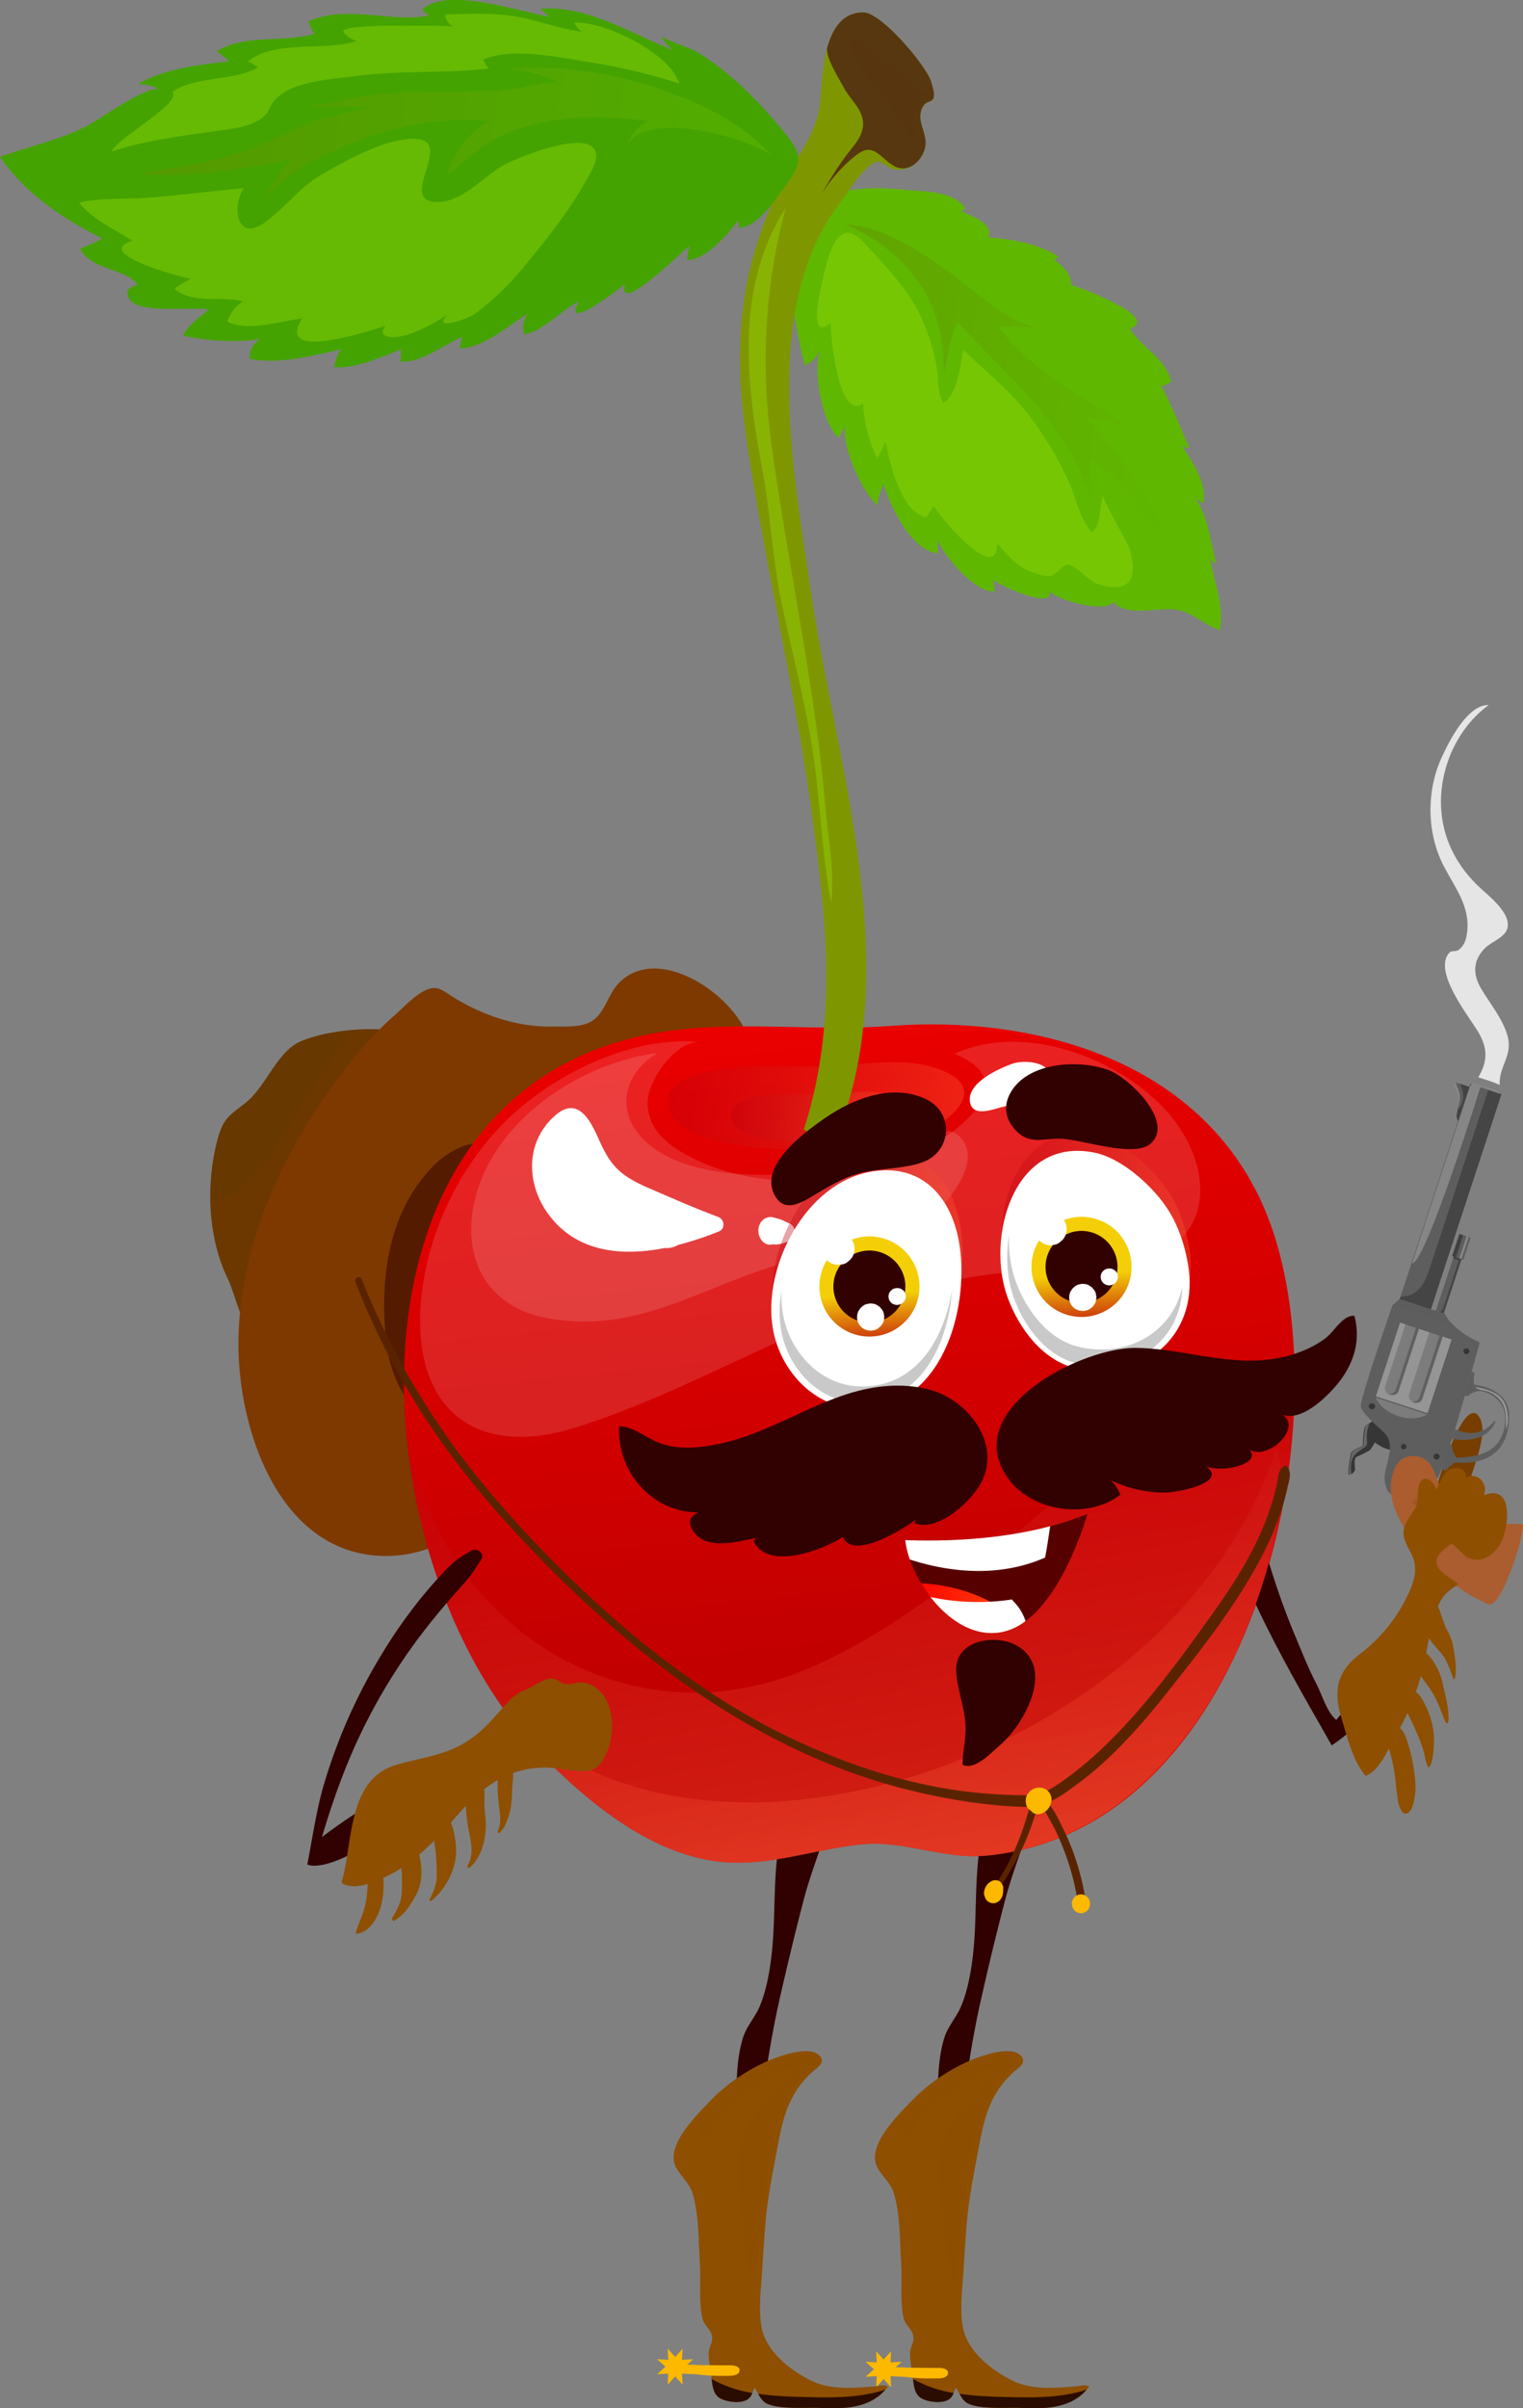 <svg xmlns="http://www.w3.org/2000/svg" xmlns:xlink="http://www.w3.org/1999/xlink" viewBox="0 0 926.51 1464.79"><rect x="0" y="0" width="926.51" height="1464.79" fill="#808080" stroke="none"/><defs><style>.cls-1{isolation:isolate;}.cls-2{fill:#673800;}.cls-3,.cls-4,.cls-6{fill:#7d3900;}.cls-13,.cls-14,.cls-17,.cls-18,.cls-20,.cls-22,.cls-23,.cls-3,.cls-36,.cls-44,.cls-47,.cls-49,.cls-50,.cls-8,.cls-9{mix-blend-mode:multiply;}.cls-3,.cls-6{opacity:0.25;}.cls-5{fill:#481200;}.cls-15,.cls-30,.cls-45,.cls-48,.cls-52,.cls-55,.cls-6{mix-blend-mode:screen;}.cls-7{fill:url(#linear-gradient);}.cls-13,.cls-14,.cls-22,.cls-23,.cls-44,.cls-8,.cls-9{opacity:0.37;}.cls-8{fill:url(#linear-gradient-2);}.cls-9{fill:url(#linear-gradient-3);}.cls-10{fill:#5fb700;}.cls-11{fill:#7e9700;}.cls-12{fill:#45a300;}.cls-13{fill:url(#linear-gradient-4);}.cls-14{fill:url(#linear-gradient-5);}.cls-15{fill:#fefefe;opacity:0.13;}.cls-16,.cls-17{fill:#57370f;}.cls-17{opacity:0.67;}.cls-18,.cls-20,.cls-45{opacity:0.47;}.cls-18{fill:url(#linear-gradient-6);}.cls-19{fill:#9de00a;opacity:0.38;}.cls-20{fill:url(#linear-gradient-7);}.cls-21{fill:#fff;}.cls-22{fill:url(#linear-gradient-8);}.cls-23{fill:url(#linear-gradient-9);}.cls-24{fill:#c9c9c9;}.cls-25,.cls-30{fill:#310000;}.cls-26{fill:#570000;}.cls-27{fill:url(#linear-gradient-10);}.cls-28{fill:url(#linear-gradient-11);}.cls-29{fill:url(#linear-gradient-12);}.cls-31,.cls-50,.cls-52,.cls-55{fill:#8e4f00;}.cls-32{fill:#773e00;}.cls-33{fill:#363636;}.cls-34{fill:#666;}.cls-35,.cls-36,.cls-44,.cls-45{fill:#5e5e5e;}.cls-36{opacity:0.41;}.cls-37{fill:#7c7c7c;}.cls-38{fill:#959595;}.cls-39,.cls-43{fill:#454545;}.cls-40{fill:#868686;}.cls-41{fill:#434343;}.cls-42{fill:#404040;}.cls-43{opacity:0.51;}.cls-46,.cls-47,.cls-48{fill:#ab5d30;}.cls-47,.cls-48,.cls-49{opacity:0.35;}.cls-49{fill:#9f4714;}.cls-50{opacity:0.32;}.cls-51{fill:#2b0c00;}.cls-52{opacity:0.45;}.cls-53{fill:#fdb800;}.cls-54{fill:#e5e5e5;}.cls-55{opacity:0.17;}.cls-56{fill:#5a2300;}</style><linearGradient id="linear-gradient" x1="484.53" y1="515.6" x2="578.52" y2="1463.95" gradientUnits="userSpaceOnUse"><stop offset="0" stop-color="#f50000"/><stop offset="0.49" stop-color="#c50000"/><stop offset="1" stop-color="#970000"/></linearGradient><linearGradient id="linear-gradient-2" x1="501.59" y1="553.55" x2="679.21" y2="553.55" gradientTransform="matrix(0.99, 0.15, -0.15, 0.99, -6.47, 36.17)" gradientUnits="userSpaceOnUse"><stop offset="0" stop-color="#bc000e"/><stop offset="0.23" stop-color="#c81015"/><stop offset="0.69" stop-color="#e63b28"/><stop offset="1" stop-color="#fd5c37"/></linearGradient><linearGradient id="linear-gradient-3" x1="540.76" y1="561.15" x2="645.29" y2="561.15" xlink:href="#linear-gradient-2"/><linearGradient id="linear-gradient-4" x1="619.03" y1="707.21" x2="721.03" y2="997.93" xlink:href="#linear-gradient-2"/><linearGradient id="linear-gradient-5" x1="638.74" y1="700.28" x2="740.76" y2="991.05" xlink:href="#linear-gradient-2"/><linearGradient id="linear-gradient-6" x1="105.59" y1="42.81" x2="482.54" y2="42.81" gradientTransform="matrix(0.98, 0.18, -0.18, 0.98, -3.05, -6.74)" gradientUnits="userSpaceOnUse"><stop offset="0" stop-color="#648f00"/><stop offset="0.99" stop-color="#60ba00"/></linearGradient><linearGradient id="linear-gradient-7" x1="529.98" y1="113.38" x2="768.79" y2="113.38" gradientTransform="matrix(0.99, 0.15, -0.15, 0.99, -6.47, 36.17)" xlink:href="#linear-gradient-6"/><linearGradient id="linear-gradient-8" x1="497.67" y1="746.86" x2="612.01" y2="746.86" gradientTransform="matrix(1, 0.07, -0.07, 1, 24.24, -8.67)" xlink:href="#linear-gradient-2"/><linearGradient id="linear-gradient-9" x1="634.45" y1="720.77" x2="750.91" y2="720.77" gradientTransform="matrix(1, 0.07, -0.07, 1, 24.24, -8.67)" xlink:href="#linear-gradient-2"/><linearGradient id="linear-gradient-10" x1="594.01" y1="947.25" x2="675.62" y2="947.25" gradientTransform="matrix(1, 0.07, -0.07, 1, 24.24, -8.67)" gradientUnits="userSpaceOnUse"><stop offset="0" stop-color="#fe0000"/><stop offset="1" stop-color="#ff590e"/></linearGradient><linearGradient id="linear-gradient-11" x1="660.72" y1="812.45" x2="658.24" y2="775.22" gradientUnits="userSpaceOnUse"><stop offset="0" stop-color="#bc000e"/><stop offset="1" stop-color="#f4ce07"/></linearGradient><linearGradient id="linear-gradient-12" x1="531.68" y1="824.37" x2="529.2" y2="787.15" xlink:href="#linear-gradient-11"/></defs><g class="cls-1"><g id="Слой_2" data-name="Слой 2"><g id="_Layer_" data-name="&lt;Layer&gt;"><path class="cls-2" d="M259.23,639.79c8.71,22-6.92,45.15-16.62,63.76-10.29,19.73-22.2,38.49-32.79,58.08-6.28,11.67-13.14,23.28-20.23,34.48-4.25,6.74-12.71,21-21.77,22.86-18.18,3.7-23.71-30-29.14-41-12.26-24.93-13.54-57.54-6.51-84.36,3.47-13.22,6.89-14.76,17-22.67,13.37-10.47,19-31.9,34.93-38.08s38-8.1,54.74-6.2C247.76,627.65,255.77,631,259.23,639.79Z"/><path class="cls-3" d="M259.23,639.79c-3.46-8.75-11.47-12.14-20.39-13.16a130,130,0,0,0-25.68-.08c-.21.35-.39.68-.61,1-11.36,16.83-21.74,34.27-32.64,51.39-8.59,13.47-17.22,28.79-29.17,39.61-6.55,5.95-14.44,10.56-22.8,11.79.34,16.69,3.76,33.39,10.74,47.58,5.43,11,11,44.73,29.14,41,9.06-1.84,17.52-16.12,21.77-22.86,7.09-11.2,13.95-22.81,20.23-34.48,10.59-19.59,22.5-38.35,32.79-58.08C252.31,684.94,267.94,661.8,259.23,639.79Z"/><path class="cls-4" d="M448.29,697.27A296.47,296.47,0,0,1,431.36,740c-5.44,11.34-12.86,20.83-18.59,32.06a565,565,0,0,1-45.86,75,379.44,379.44,0,0,1-42.7,49.59c-24.23,23.62-53.79,50-89.8,49.76-64.88-.47-90.1-77.89-89.34-131.35.88-63.21,31.31-123.55,70.34-171.84a222.45,222.45,0,0,1,25.15-26.12c5.48-4.88,12.49-12.7,19.6-15.3,6-2.21,8.74.33,14.24,3.86,17.48,11.23,39.24,18.92,60.23,18.72,7.27-.07,18.74.86,25.28-3.22,8-5,9.73-15.69,15.87-22.45,24.2-26.64,73.16,7.76,80,34.58C460.88,653.59,454.12,677.91,448.29,697.27Z"/><path class="cls-5" d="M314.61,709.21c-12.38-23.35-38-14.28-52.59,1.55-26.56,28.75-31,68.58-27.06,105.87,1.57,15,13.27,52.48,33.61,38.16,20.95-14.73,33.24-56.67,41.5-79.94C316.85,755.8,324.93,728.7,314.61,709.21Z"/><path class="cls-3" d="M448.29,697.27A296.47,296.47,0,0,1,431.36,740c-5.44,11.34-12.86,20.83-18.59,32.06a565,565,0,0,1-45.86,75C351.72,868,339,888,317.45,902.58c-12.47,8.43-25.61,14.94-38.82,22-10,5.32-19,15.7-30.49,17.38-24.3,3.55-41.45-23.12-46.23-43.57-14.12-60.3,8.85-136.12,38.55-189.09,12.55-22.41,28.93-57,55.16-62.59,33.75-7.23,65.91-9.8,97.42-25.57,14.8-7.4,43.66-15.09,55.7.65C462.93,640.34,454.32,677.26,448.29,697.27Z"/><path class="cls-6" d="M180.58,785.91c8.67-39,22.71-77.19,43.77-110.6,8.2-13,38.31-40.15,35.36-57.23-1.21-7-47.89,42.81-51.06,46.83-28.29,36-49,81.22-53.1,127-1.76,19.93-8.18,66,11.92,78.66,4.23-8.43,3.26-19.29,4.18-28.44A482.53,482.53,0,0,1,180.58,785.91Z"/><path class="cls-7" d="M774.89,750.31c40.45,124.16-15,362.43-174.21,378.34-26.26,2.63-50.07-9.33-76-6.88-28.34,2.68-55.26,13.27-84.17,10.86-42.65-3.56-81.38-35.07-110.2-64.42C211.87,947.58,198.84,648,415.45,626c42-4.25,84.21,1.15,126.35-2C637.26,617,742,649.44,774.89,750.31Z"/><path class="cls-8" d="M517.32,647.68c-6.28.54-12.45,1-18.4,1.12-16.19.23-92.51-5.16-92.47,20.92,0,37.67,114.58,30.29,135.23,26.45,25.7-4.78,70.16-33.34,26.35-46.93C552.19,644.32,534.39,646.19,517.32,647.68Z"/><path class="cls-9" d="M510,665c-3.7.32-7.33.61-10.84.66-9.52.13-54.44-3-54.41,12.31,0,22.17,67.42,17.83,79.58,15.57,15.13-2.81,41.29-19.62,15.51-27.62C530.53,663.06,520.05,664.16,510,665Z"/><path class="cls-10" d="M740,343.17c-3.68-13.53-4.56-27.58-12.42-39.72,1.48,1,3.21,1.8,4.59,2.67,1.72-13.54-6.48-24.12-13-34.89,1.61.72,3.07,1,4.71,1.62-.64-.23-14.2-34.1-17.69-38.1,3.39-.1,3.51-1.64,6.37-2.31-3.27-14.55-17.65-20.62-25.19-32.48,19.15-6.86-30.62-25.23-35.85-26.76,1.09-5.49-5.3-11.51-10.1-15.29a28.92,28.92,0,0,1,2.69-1.53c-11-8-29.48-11.09-42.89-12,3.4-8.46-9.74-12.76-16.3-15.85.48-.75,1.8-1.13,2.33-1.91-7-10.79-26.41-10.08-37.46-11.25-19.89-2.1-54.82-2.07-62.91,19.53-9.49,25.36-4.16,61.84,2.75,87.23,3.85-1.34,7-4.85,9.47-9-4.94,11,1,45.4,11.36,53.32.82-2.92,2.9-5.28,3.65-7.26-1.67,13.41,9.84,39.17,19.59,48.07a41.78,41.78,0,0,1,3.72-12.64c4.34,13.27,16.79,40.54,33.22,41.94-.26-1.78-.31-8.85-.07-7.95,3.64,9.92,23.91,33.13,34.88,31-.95-2.24-.62-4.87-1.5-7.09,3.65,3.55,37.17,18.53,34.4,7.46,7.45,5.75,34.61,13.05,38.79,6.13,8.62,9.69,28,2.72,39.6,4.95,8.27,1.6,16.78,9.32,25.27,12.32,3-13.62-3.4-29.62-5.78-43.18C736.34,340.4,739.27,342.5,740,343.17Z"/><path class="cls-11" d="M493.07,358.4c15.08,104.93,57.72,227.92,16.32,331.65-7.26,1.85-14.92,1.2-20.37-3.09,21.19-66,13.63-128.82,4.25-196.4-10.62-76.39-28.82-151.48-39.78-227.81-7.53-52.43-3.16-100.48,20.6-148.18,8.82-17.67,23-32.06,24.9-52.71,1.33-14.35,1.16-54.94,26.54-54.24,10.83.3,38,32.33,41,42.24,5.45,17.76-4.17,6.71-6.46,19-1.3,7,4.81,14.06,2.48,21.94-2.73,9.2-13.18,15.7-22,10.85-5.83-3.19-5.66-5.47-12.4,0-4.37,3.55-7.6,8.47-10.88,13-4.58,6.27-9.62,12.88-13.65,19.51C465,197.78,483.14,289.39,493.07,358.4Z"/><path class="cls-12" d="M423.32,157.14c9.86-3.36,20.37-16.1,25.91-23.18-.15,1.91.33,3.21.43,4.81,10.93-.94,20.93-15.82,26.71-23.73,10.14-13.85,13.28-19.07,2.2-32.77C467.84,69,456.12,56.2,443,45.25a147.94,147.94,0,0,0-19.55-14c-3.21-1.89-20.15-7.3-21.23-9.76a21.11,21.11,0,0,0,7.45,9c-26.22-10.06-52-27.33-81-25.21,1.49,1.18,3.65,3.64,5.78,4.95-16.68-2.6-63-18.83-77.67-4.3a53.49,53.49,0,0,0,4.13,3.57c-23.08,4.42-50.64-7-73.49,3.67,1.57,2,1.85,5.25,3.88,7.3-18.6,5.73-42.58,0-59.5,10.78,3,1.48,5.08,4.41,7.93,5.88-18.69,2.41-39,4.29-55.83,14,4.84.15,9.73,1.07,13.17,3.57-5.58-4-35.36,16.89-41.37,20.32C38.43,84.89,18.41,88.52,0,95.51,15.62,118,38.32,133.08,62.29,145.1a150.11,150.11,0,0,1-13.66,6.24c7.51,13.45,27.8,11.71,35.13,21.95-6.92,1.67-7.46,4.58-4.7,9,5.48,8.78,39.26,4.2,47.93,6-5.27,4.29-13,9.79-15.62,15.91,15.62,3.17,31.19,4.38,47,2.08a12.55,12.55,0,0,0-6.48,11.94c18,3.73,38.29-2.11,56-5.67-3.33,3.09-3.33,6.78-4.78,10.66,12.64,1.49,29.11-6.22,41-10.7-.56,1.8.07,5.34-.56,7.4,13.29.87,25.94-10.17,37.88-15.05-1.35,2.42-1.16,4.76-2.08,7.06,14.69-.16,29.41-13.71,41.7-21a13.85,13.85,0,0,0-2.1,12.44c11.65-1.83,22.16-14.68,33.28-19.92-11,19.23,23.71-7,28.07-10.74-5.88,20.14,34.89-19.72,39.42-23.42-1.55,2.92-1,5.83-1.9,8.79A13.63,13.63,0,0,0,423.32,157.14Z"/><path class="cls-13" d="M600.68,1128.65c72.64-7.26,124.09-63.9,152.93-127.1,16.51-36.22,57-151.22-17.52-143.53-46.56,4.79-85.14,49.38-120.21,76.19-42.55,32.54-96.29,75-148.84,89.2C352.67,1054.36,248.57,962.56,245.89,849c1.94,81.94,33.39,167.2,84.46,219.2,28.82,29.35,67.55,60.86,110.2,64.42,28.91,2.41,55.83-8.18,84.17-10.86C550.61,1119.32,574.42,1131.28,600.68,1128.65Z"/><path class="cls-14" d="M787,862.08a87.51,87.51,0,0,0-4.13-8.07c-5.34,30.11-17.21,59.07-34.12,85.45-55.72,86.83-160.81,144.71-262.37,155.2-48.22,5-99.39-1.06-141.9-25.67a179,179,0,0,1-38-29.55,238.28,238.28,0,0,0,23.94,28.77c28.82,29.35,67.55,60.86,110.2,64.42,28.91,2.41,55.83-8.18,84.17-10.86,25.89-2.45,49.7,9.51,76,6.88C719.27,1116.81,780.27,981.62,787,862.08Z"/><path class="cls-15" d="M617.85,633.65c-13-.24-25.65,2-37.12,7.36,54.84,22.18-25.54,66.39-47.65,71.63-34.7,8.21-73.76,8.76-106.82-5.94-15.65-7-32.3-17.12-32.29-36,0-13.57,17.27-38.48,32.61-36.78-40.82-4.54-88.74,18.77-117.69,46.74-29.48,28.49-49.46,70.3-52.83,111.2-5.26,63.94,32.1,95.76,93.64,76.54,81.44-25.47,154-76.93,239-91.26,32.19-5.42,65.15-5.46,97.42-9.67,54.16-7.06,54.37-58.89,22.2-93.2C687,651.56,651.48,634.26,617.85,633.65Z"/><path class="cls-15" d="M468.74,770.67c27.4-8.8,58-8.69,84.3-20.91,13.89-6.44,49.41-41.64,30.1-59-7.1-6.37-12,.12-20.66,3.9-19.62,8.63-36.25,14.28-58.4,17.27-32.34,4.35-89.38,6.87-114.1-20.41-15.91-17.56-9.46-39.77,10.22-51.12-45.52,5.83-95.07,37.93-109.53,82.94-12,37.48,2.8,71.84,43.7,78.68C386,810.67,421.85,785.71,468.74,770.67Z"/><path class="cls-16" d="M545.22,101.61c7.27,3,14.93-2.87,17.31-10.85s-3.78-14.94-2.48-21.94c2.29-12.25,11.91-1.2,6.46-19-3-9.91-30.15-41.94-41-42.24-12.59-.34-18.87,9.46-22.2,21.18-1.55,5.51,7.39,19.56,9.93,24.39,3.64,6.94,11.22,13,11.77,21.07.6,8.33-5.82,14.42-10.39,20.59a197.89,197.89,0,0,0-15.48,24.61c4.76-8.94,14.77-20.2,23.07-26,9.66-6.78,13.67,3.37,22.15,7.76A8.09,8.09,0,0,0,545.22,101.61Z"/><path class="cls-17" d="M561.46,56.05c-2.86-2-5.35-4.49-8.13-6.84-5.61-4.76-11.25-9.36-17-13.9-5.49-4.3-11.47-12-18.24-14C515.08,34.56,532,51.41,539.22,61c6,7.93,11.59,19.89,19.48,25.91a3.57,3.57,0,0,1,.38-.3c-2.08-5-4.61-12.74-2.53-18.13,1.73-4.52,6.53-6.23,9.29-9.91A26.51,26.51,0,0,1,561.46,56.05Z"/><path class="cls-18" d="M464.51,89.55c-34.37-34-110.27-53.88-157.68-47.09,10.62-.85,25.24,3.64,34.41,8.38-5.24-2.71-25.35,3.23-31.85,3.71-10.84.81-21.7,1.14-32.56,1.17-21.23,0-43-.28-63.86,4.34C204.24,62,194.79,63.81,186,64c12.33,2.16,25.69,1.13,37.43.78-8.28,3.8-19.23,4.77-28.49,7.8-13.3,4.34-25.52,11-38.41,16.38-23.85,10-48.19,11.83-72.59,16.81,33.36,2.07,60.78-2.31,93.36-8.61-7.18,7.9-14.49,17.13-17.33,27.73,4.57-17,43.68-33.92,58.26-39.44,24.66-9.33,53.64-14.66,79.91-11.55-12,4.81-23.56,21-26.17,32.77C286,95.3,297.18,84.34,315.34,78.35,340.55,70.06,368,70,394.17,73.62,387.46,76.13,381.5,86,380,92.52c6.58-28.72,75.61-8.55,89,1.78C467.56,92.65,466,91.07,464.51,89.55Z"/><path class="cls-19" d="M483,356.18c-5-29.33-10-58.58-13.92-87.67-6.36-47.49-3.52-96.36,8.9-142.06-30.3,47.23-24.47,104.75-14.51,157.29,5.25,27.71,6.26,55.8,12.17,83.69,6.36,29.95,14.22,59.59,18.87,89.88,4.63,30.13,5.34,62.1,11.08,91.56,2.36-18.46-1.87-39-3.44-57.76C498.33,446.06,490.64,401,483,356.18Z"/><path class="cls-20" d="M632.11,199.4c-17.29-1.37-42.42-25.41-56.3-35.1-18.56-13-38.1-26.12-61.39-27.8,38.23,16.86,60.59,47.08,59.7,90.05,3.1-8.26,3.25-22.42,8.58-30.45,31.14,33.61,65.81,61.69,80.8,106,1.12-7.42-.84-15.83,0-23.42,26.69,18.08,40.45,48.73,60.3,72.94C705,318,687.93,279.9,660.46,253.75c10.1,2.45,18.92,2.62,29,7.47-27.8-18.6-62.09-34.72-82-62.64C615.54,198.45,623.94,198.76,632.11,199.4Z"/><path class="cls-19" d="M322.93,32.84c12.37.82,25.06,3.33,34.67,4.79a370.48,370.48,0,0,1,55.58,13.14c-5.55-18.52-45.57-38-63.75-37,.71,1.84,3,5.3,5.35,5.52-13.32-1.24-26.37-6.61-39.58-9-15-2.68-29.44-1.81-44.31-1.44.14,3.07,1.93,5.55,4.66,7.34-12.34-1-24.56-.26-36.84-.61-1.33,0-32.28.13-29.69,3.91A14.93,14.93,0,0,0,217.19,25c-19.42,6.28-51.3-1-66.5,12.67,2.6.44,4.26,2.34,6.39,3.09-14,9-37.42,4.86-52.31,15.22C111.2,62.5,71.9,83.49,67.67,92.3c18.82-6.53,39.83-9.13,59.6-12.06,9.83-1.45,22.5-2.06,31.16-7.81,5.48-3.64,4.21-5.28,7.47-9.93,9.3-13.21,35.15-14.19,51.35-16.32,26.87-3.55,53.8-1.37,80.22-4.53-1.75-1.35-2.46-4-3.7-5.29C301.73,32.7,312.19,32.13,322.93,32.84Z"/><path class="cls-19" d="M671.26,301.3c-3,6.35-.93,18.44-7,22.3-7.46-7.56-9.46-20.53-13.79-30a217.59,217.59,0,0,0-23-39.11c-12.24-16.45-27.21-27.84-41.43-41.8-1.9,9.58-3.33,26.89-12.23,32.46-3.76-6.83-2.81-15.64-4.22-23.29a125.51,125.51,0,0,0-9.63-29.8c-7.76-16.56-22.19-31.23-34.49-44.62-16.58-18.06-22,10.12-25.28,23.83-1.18,4.92-8.78,37.19,5.09,25.17,0,9.25,5.19,59.9,19.69,48.89a87.73,87.73,0,0,0,8.51,33.13c2.27-2.67,3.73-6.46,5.39-9.89,2.18,13.75,9.78,43.45,24.67,46.17,1.07-2.57,3.4-4.48,4.46-7.13,3.61,6.93,39.17,48.75,38.51,22.71,5.39,6.13,11.17,13.48,19.23,16.86,3.3,1.39,9.88,3.89,13.57,3.06s6.72-6.55,10-6.76c4.49-.28,13,9.93,18.24,11.64,19.36,6.28,24.88-2.47,19.92-20.53C686.18,330.09,670.18,303.62,671.26,301.3Z"/><path class="cls-19" d="M309.92,98.65C319.55,94.32,348.24,83,358.6,88.3c9.14,4.64.7,16.67-3.48,24-10.19,17.94-23.44,34.14-36.44,50.07a170,170,0,0,1-30.09,28.7c-3.74,2.75-26.45,10.86-16.48.42-7.61,4.95-19.09,11.27-28,13.05-5.22,1-15.1,1.25-9.62-6.39C222.9,202,166.54,220,184,193.63c-12.39,1.61-34.24,8.44-45.7,1.93a23.16,23.16,0,0,1,9.56-12.23c-12.72-3.52-30.94,1.86-41.58-7.62,2.5-2.63,6.76-4.3,9.7-6.11-6.32-1.21-60.15-15.45-35.43-23.18-11.91-7.59-23-12.12-32.47-23.1,12.87-3.21,31.29-2,45.44-3.28,18.42-1.7,36.34-3.81,54.71-5.62-7.35,11.75-4,32.39,12,21.47C173,127.11,182,114,195.7,106.16,210.62,97.58,236.12,83,254,84.6c22.41,2-14.58,40.45,14.21,38.16C283.41,121.55,296.4,104.72,309.92,98.65Z"/><path class="cls-21" d="M437,740.21C423,735,409,728.84,395.22,722.88c-18.09-7.8-23.76-13.57-31.11-30.29-5.31-12-13-26-26.51-14-18.29,16.17-17.53,41.83-3.73,60.3,17.12,22.91,44.31,25.28,70.24,20.24h1.15a14,14,0,0,0,7.25-1.91,196.69,196.69,0,0,0,24.92-8.26C441.35,747.36,440.74,741.58,437,740.21Z"/><path class="cls-21" d="M479.65,743.86c-1.45-.47-2.74-1.39-4.21-1.93s-2.95-.89-4.43-1.32a7.1,7.1,0,0,0-7.94,2.54,9.13,9.13,0,0,0-1.29,8.22c1,3.28,3.89,6.35,7.67,5.58a3.53,3.53,0,0,0,.46-.15c3.43.6,7.14-.63,10.23-2.11C484.63,752.56,484.61,745.47,479.65,743.86Z"/><path class="cls-21" d="M637.94,657.88c4.56-11.08-13.5-14-22.37-10.77-8.37,3.06-27.85,11.78-25.42,23.53,1.74,8.46,12.49,4.58,18.35,3,7.34-2,21.53-4.92,26.64-11.22A18.32,18.32,0,0,0,637.94,657.88Z"/><path class="cls-22" d="M584.52,747.67C580.3,718.47,562,697,530.79,702.26c-40,6.79-66.51,58.12-59.9,95.7,4.55,25.8,25.57,48.51,52.9,48.55C573.36,846.61,590.21,787.1,584.52,747.67Z"/><path class="cls-23" d="M723.87,761.82c-1.57-12.08-5.77-25.48-12.27-35.83-8.88-14.2-27.91-31.67-44.91-35.21-49.52-10.28-66.42,51.78-53,88.14,7.08,19.22,21.71,38.76,42.43,43.2C695.08,830.47,729.23,803.05,723.87,761.82Z"/><path class="cls-21" d="M583.83,758c-4.23-29.2-22.54-50.69-53.74-45.4-40,6.78-66.51,58.11-59.89,95.69,4.54,25.8,25.57,48.51,52.9,48.56C572.68,856.94,589.51,797.42,583.83,758Z"/><path class="cls-21" d="M723.17,772.15c-1.56-12.08-5.76-25.48-12.25-35.83-8.87-14.2-27.92-31.68-44.92-35.2-49.53-10.29-66.43,51.78-53,88.13,7.08,19.23,21.7,38.77,42.41,43.2C694.39,840.81,728.53,813.38,723.17,772.15Z"/><path class="cls-24" d="M524.34,843.3c-24.84,0-43.93-20.67-48.06-44.11a65,65,0,0,1-.84-14,69.81,69.81,0,0,0-.23,23.93c4.13,23.45,23.21,44.07,48.06,44.12,36.9.08,53.82-36.22,55.9-69C574.58,814,557.56,843.37,524.34,843.3Z"/><path class="cls-24" d="M657.17,819.42c-19.18-4.11-32.72-22.21-39.27-40a74,74,0,0,1-4-28.51c-2.25,13.26-1.26,27.27,2.9,38.59,6.56,17.81,20.09,35.9,39.28,40,33.25,7.13,62.61-13.88,63.2-47C713.56,809.66,686.92,825.78,657.17,819.42Z"/><path class="cls-25" d="M656.22,647.39a64.13,64.13,0,0,1,17.49,3.17c12.23,4.18,40.45,30.78,26.87,44.52-10,10.12-43.7-2.82-56.82-2.53-10.51.22-17.77,3.32-25.67-4.85-6.63-6.87-8-15.21-3.07-23.55C622.65,651.24,640.18,646.63,656.22,647.39Z"/><path class="cls-25" d="M509.16,675.44c16.18-9.4,36.06-15.19,53.69-7.12,17.83,8.15,16.35,32-1.5,38.55-10,3.68-22.11,3.69-32.56,5.44-12.52,2.09-21.13,7.32-32,13.69-7.45,4.37-18,11.92-24.42,2.76-12.75-18.24,16.29-39.6,29.46-48.68C504.18,678.47,506.63,676.91,509.16,675.44Z"/><path class="cls-25" d="M596.88,901.88c-6,11.34-26.44,30.18-40.41,24.6,0-.83.53-1.44.55-2-7.42,5.38-38.13,24.83-44.29,10.38-11.83,7.65-45.15,20.75-54.25,2.65.43-.64,1.14-1.64,1.42-2.09-10.54,2.23-30.81,7.88-38.25-4.25-3.17-5.18-2.6-8.68,3.26-11.25-28.25,0-49.58-24.54-48.26-52.4,8.93,0,17.11,7.7,25.62,10.56,10.75,3.58,21.3,2.7,32.26.71,27.68-5,50.93-20.52,77.31-29.72,17.21-6,35.8-8.55,53.64-3.84C589.08,851.48,609.4,878.22,596.88,901.88Z"/><path class="cls-25" d="M778.69,876.89c-5.71,5.53-14.67,8.81-19.87,3.68,11.92,10-18,16.07-25.93,10.69,15.89,10.36-16.73,16.69-24.46,16.58a74.73,74.73,0,0,1-32.61-7.5,25.73,25.73,0,0,1,5.76,8.74c-19.78,15.42-53.5,10.19-67.93-9.38-30.95-42,43.94-80.37,77.71-79.86,21.51.32,43,6.69,64.55,7.62,17.3.74,36.09-2.9,50.32-13.39,5.37-3.94,10.51-14.33,17.72-13.72,4.1,15.5-.57,29.68-10.57,41.74-6.82,8.2-21.85,22.79-33.39,18.28C786.56,864.35,784.11,871.63,778.69,876.89Z"/><path class="cls-26" d="M550.69,936.76c2.6,24.23,29.73,63.11,60.35,55.56,29.71-7.32,47-59.61,50.56-71.52C628.94,934.09,589.46,938.09,550.69,936.76Z"/><path class="cls-27" d="M560.4,963.07c11,18.36,30,34.32,50.64,29.25a34.69,34.69,0,0,0,10.25-4.49C607.49,974,584.93,964.12,560.4,963.07Z"/><path class="cls-25" d="M594.61,998.89c8.15-2.67,18.35-1.62,25.06,2.63,22.13,14,3,47.73-11.4,60-5.44,4.6-15.18,15.47-22.71,11.87,0-7.84,2.17-15.6,1.82-23.82-.49-11.41-5.35-22.44-5.69-33.61C581.43,1006.87,587.15,1001.32,594.61,998.89Z"/><path class="cls-28" d="M675.21,795.64A30.44,30.44,0,1,1,683,753.29,30.43,30.43,0,0,1,675.21,795.64Z"/><path class="cls-25" d="M670.36,788.6a21.89,21.89,0,1,1,5.6-30.45A21.89,21.89,0,0,1,670.36,788.6Z"/><path class="cls-21" d="M679.17,779.43a2.6,2.6,0,0,0,.6-1.18,3.72,3.72,0,0,0,.32-1.9c-.07-.42-.14-.85-.22-1.26s-.37-.8-.55-1.19a5.81,5.81,0,0,0-3.2-2.25l-.33,0a3.9,3.9,0,0,0-1.95,0,4,4,0,0,0-1.85.67l-1.06.89a5.12,5.12,0,0,0-1.1,5,3.9,3.9,0,0,0,1,1.74,4,4,0,0,0,1.57,1.3c.41.15.84.29,1.24.45a5.21,5.21,0,0,0,2.6-.12l.31-.12,1.19-.55A4,4,0,0,0,679.17,779.43Z"/><path class="cls-21" d="M664.8,794.73l1.27-1.82a6.32,6.32,0,0,0,.81-3.07,4.39,4.39,0,0,0-.1-2.1,6.13,6.13,0,0,0-1.08-3l-1.42-1.7-1.83-1.26a6.09,6.09,0,0,0-3.07-.82,4.22,4.22,0,0,0-2.09.1,6.28,6.28,0,0,0-3,1.09c-.55.47-1.13.94-1.69,1.41l-1.27,1.82a8.3,8.3,0,0,0-.88,4.13v.16a8,8,0,0,0,1.21,3.91,8.09,8.09,0,0,0,3.16,2.87l.12,0a6.24,6.24,0,0,0,3.08.8,4.05,4.05,0,0,0,2.1-.09,6,6,0,0,0,3-1.08C663.68,795.68,664.24,795.2,664.8,794.73Z"/><path class="cls-21" d="M646.33,754.22a9.6,9.6,0,0,0,2.35-4.56c.08-.83.15-1.67.21-2.51a9.68,9.68,0,0,0-1.5-4.78,7.59,7.59,0,0,0-2.76-2.78,10.12,10.12,0,0,0-10.79-.31c-.68.57-1.35,1.13-2,1.7a9.91,9.91,0,0,0-2.37,4.56c-.06.84-.13,1.67-.2,2.51a10,10,0,0,0,1.5,4.79,11.05,11.05,0,0,0,6.26,4.37,7.52,7.52,0,0,0,3.74,0,7.31,7.31,0,0,0,3.55-1.28Z"/><path class="cls-29" d="M546.18,807.57A30.45,30.45,0,1,1,554,765.22,30.44,30.44,0,0,1,546.18,807.57Z"/><path class="cls-25" d="M541.33,800.53a21.9,21.9,0,1,1,5.58-30.45A21.91,21.91,0,0,1,541.33,800.53Z"/><path class="cls-21" d="M550.14,791.36a2.67,2.67,0,0,0,.6-1.17,3.86,3.86,0,0,0,.32-1.9c-.07-.44-.15-.86-.22-1.28s-.38-.8-.55-1.19a3.72,3.72,0,0,0-1.43-1.41,3.62,3.62,0,0,0-1.78-.83l-.32,0a3.9,3.9,0,0,0-2,0,4,4,0,0,0-1.86.67l-1.05.89a4.91,4.91,0,0,0-1.22,2.37,5.16,5.16,0,0,0,.12,2.59,3.61,3.61,0,0,0,1,1.74,3.83,3.83,0,0,0,1.56,1.31l1.26.44a5.21,5.21,0,0,0,2.6-.11l.29-.12,1.21-.55A4,4,0,0,0,550.14,791.36Z"/><path class="cls-21" d="M535.77,806.66l1.25-1.83a6.09,6.09,0,0,0,.82-3.07,4.47,4.47,0,0,0-.09-2.09,6.37,6.37,0,0,0-1.08-3l-1.42-1.7c-.62-.42-1.24-.84-1.83-1.26a6.28,6.28,0,0,0-3.08-.81,4.12,4.12,0,0,0-2.09.11,6.18,6.18,0,0,0-3,1.07l-1.7,1.42-1.26,1.82a8.45,8.45,0,0,0-.9,4.13v.15a8,8,0,0,0,4.38,6.79l.13.05a6.11,6.11,0,0,0,3.08.8,4.16,4.16,0,0,0,2.1-.09,6.2,6.2,0,0,0,3-1.08C534.63,807.61,535.19,807.13,535.77,806.66Z"/><path class="cls-21" d="M517.29,766.15a9.71,9.71,0,0,0,2.36-4.56c.08-.84.14-1.67.2-2.51a9.67,9.67,0,0,0-1.49-4.78,7.49,7.49,0,0,0-2.78-2.78,7.23,7.23,0,0,0-3.49-1.6,11,11,0,0,0-7.28,1.29c-.68.56-1.36,1.12-2,1.69a9.73,9.73,0,0,0-2.35,4.57c-.07.84-.13,1.67-.21,2.5a9.72,9.72,0,0,0,1.5,4.79,9.48,9.48,0,0,0,10,4.37,7.41,7.41,0,0,0,3.56-1.28Z"/><path class="cls-30" d="M392.91,887.81c-2.39-3-4.69-7.42-3.16-11.12,7.34,2.4,13.13,7.09,21.82,7.71,16.63,1.17,33.72-3.23,49.41-8.26,30.41-9.73,62.29-35.7,95.86-28.79,17.17,3.53,47.43,25.92,32.92,45.34-3.24,4.3-17.34,19.82-23.1,14.09-5-5,1.92-16.17,2.6-21.56-7.31,6.54-17.47,11.27-27.31,13.53-3,.7-11.83,3.3-13.34-.51-.91-2.35,4.58-6.69,5.63-8.44-9.25,8.38-24.55,12.27-36.54,14.4-5.16.92-23.73,3.48-26.13-2.51-1.34-3.37,2.45-7.32,4.89-9-6.4,4.21-45.14,18.42-45.47,5.22C418.44,907.16,398,899,392.91,887.81Z"/><path class="cls-30" d="M616.32,870.93c0-.17,0-.34.07-.51,2-10.68,12.44-16,20.3-22a100.63,100.63,0,0,1,74.69-19.11c19.51,2.74,38.53,5.16,58.2,2.12a90.68,90.68,0,0,0,25-7.5c5.2-2.47,9.85-7.47,15.63-8.52,3.61,6.91-7.23,16.28-11.53,20.35-12.72,12-26.4,9.7-41.56,15.17,5.91,0,9.78,3.92,5.69,9-6.3,7.86-28.67,8.33-36.65,5.51,6.67,2.25,2.91,6.08-1.17,8.13-9.15,4.63-22.91.75-31-4.34,5.43,2.23.22,5.32-2.69,7-9.52,5.42-21.12,2.51-30.91-.4,4.45,11.44-24,12.55-29.42,11.65C622,886.05,614.79,880.55,616.32,870.93Z"/><path class="cls-30" d="M561.4,680.49c.25-17.15-30.71-8.78-39.25-6-16,5.31-33.29,15-39.66,31.63-5.56,14.48,9.3,4.75,15.05,1.32,17-10.13,34.52-14.73,53.22-20.38C554.66,685.92,561.34,685.55,561.4,680.49Z"/><path class="cls-30" d="M641.07,653.76q-2.1.43-4.14,1c-10.82,3.27-22.33,15.62-5,17.65,12.63,1.48,24.69.18,37.27,3.39,7.93,2,16.83,6.78,25.18,5.81.79-5.12-3.6-9.63-6.79-13A50.32,50.32,0,0,0,641.07,653.76Z"/><path class="cls-30" d="M609.32,1003a12.42,12.42,0,0,0-9.86,1.53c-10.38,6.83,1.16,28.91,6,21.8-1,7.09-7.52,19.09-2.61,25.48a10.44,10.44,0,0,0,6.77-4.41c-2.38,3.78-7.1,10.69-7.26,14.87,8.86-.9,16.92-17,20-24.28,3.83-9,5.75-18.86-.84-27A23.53,23.53,0,0,0,609.32,1003Z"/><path class="cls-21" d="M638.87,928.3c-27.47,7.27-58,9.49-88.18,8.46a54.93,54.93,0,0,0,2.79,11.79c27,8.75,56.48,10.23,82.3-1.19C637,941,637.91,934.66,638.87,928.3Z"/><path class="cls-21" d="M616.69,974.15a10,10,0,0,1-1.1-1.3,138.45,138.45,0,0,1-49.51-1.47c11.29,14.51,27.56,25.23,45,20.94A36.22,36.22,0,0,0,623.88,986,30,30,0,0,0,616.69,974.15Z"/><path class="cls-31" d="M294.69,1096.33a75.28,75.28,0,0,0-.08-7.95c-.24-2.31-.73-4.51-1-6.82a1.56,1.56,0,0,0-2.18-1.13c-10.09,5.58-8.34,17.48-7.21,27.24,1.07,9.22,5.23,18.35.2,27.16-.45.8.48,1.84,1.26,1.17,6.9-6,9.55-15.81,9.83-24.6C295.7,1106.37,294.64,1101.39,294.69,1096.33Z"/><path class="cls-31" d="M311.82,1075.68a6.2,6.2,0,0,0-.38-3.22,2,2,0,0,0-2.1-1.09,5.55,5.55,0,0,0-3.1,2.59c-2.45,2-3.31,6.28-3.46,9.21a72.24,72.24,0,0,0,.36,11c.32,3.29.75,6.57,1.07,9.88.28,3.09,0,7.1-1.44,9.91-.39.77.84,1.35,1.34.67a30.15,30.15,0,0,0,2.88-3.85,48.51,48.51,0,0,0,1.94-4.59,37.74,37.74,0,0,0,2.21-10.18c.35-3.38.38-6.8.58-10.2.1-1.85.47-3.74.4-5.59A18.76,18.76,0,0,0,311.82,1075.68Z"/><path class="cls-25" d="M812.86,1046.13c-5.74-4.89-8.5-15.12-11.92-21.69-5.39-10.33-9.69-21.5-14.21-32.28-5.71-13.72-10.41-27.58-14.81-41.63-2.41,8.88-5.19,17.48-8,25.28,13.91,29.7,30,57.31,46.23,85.8q1.73-1.17,3.39-2.37c21-15.27,34.06-34.11,43.43-59.93C845.42,1016.87,826.06,1029.82,812.86,1046.13Z"/><path class="cls-31" d="M232.77,1139.57c-.51-2-.87-4.06-2.05-5.69a6.8,6.8,0,0,0-2.2-3.38,2,2,0,0,0-2.66.48,6.52,6.52,0,0,0-1.2,3.34c-.87,1.69-.85,3.82-1,5.67s0,3.88-.05,5.82a64.24,64.24,0,0,1-1.11,11.48c-1.13,6.33-4.22,11.91-6,18a.66.66,0,0,0,.72.86c7.72-1.06,12.38-9.46,14.37-16.24a48.14,48.14,0,0,0,1.73-13.32A27.16,27.16,0,0,0,232.77,1139.57Z"/><path class="cls-31" d="M255,1128.14a25.12,25.12,0,0,0-1.43-4.48,30.68,30.68,0,0,0-2.42-3.82,13.52,13.52,0,0,0-6.16-4.73,2,2,0,0,0-2.58,1.23,14.54,14.54,0,0,0-.29,2.8,18.18,18.18,0,0,0-.35,3.61,52.36,52.36,0,0,0,1.17,7,53.58,53.58,0,0,1,1.59,13.17c-.07,4.06.21,8.15-.66,12.14s-3.16,7.93-5.26,11.46c-.5.86.35,2.28,1.38,1.65a29.28,29.28,0,0,0,9.46-9.49c2.85-4.32,5.5-8.86,6.41-14A41.61,41.61,0,0,0,255,1128.14Z"/><path class="cls-31" d="M276,1114c-1.29-5.62-3.58-11.66-9.69-13.43a2.42,2.42,0,0,0-2.78.89c-2.3,4.39-1.91,8.72-.65,13.39a71.43,71.43,0,0,1,2.36,14.29,109.63,109.63,0,0,1,.44,12.82c-.23,4.39-2.15,9.27-4.24,13.12-.36.69.37,1.53,1.05,1a42.56,42.56,0,0,0,14.6-25.28C278,1125.33,277.18,1119.24,276,1114Z"/><path class="cls-31" d="M859.84,1074.51a90.76,90.76,0,0,0-3.1-13.23c-.8-2.62-1.47-5.46-3-7.75a14.61,14.61,0,0,0-2.53-3,8.61,8.61,0,0,0-2.87-1.37,3.49,3.49,0,0,0-4.35,2.08,7.19,7.19,0,0,0-1,3.16,26,26,0,0,0,.29,3.93,44.35,44.35,0,0,0,1.84,5.84,120.41,120.41,0,0,1,3,12.82c.77,4.33,1,8.7,1.61,13,.47,3.33.6,8.1,2.75,11a2.74,2.74,0,0,0,5.23.35c-.22.53,0,.35.61-.52a14,14,0,0,0,.8-1.65,20.83,20.83,0,0,0,1-3.61,42.71,42.71,0,0,0,1-6.93A78.4,78.4,0,0,0,859.84,1074.51Z"/><path class="cls-31" d="M871.61,1050.38a49.86,49.86,0,0,0-4-12.15c-.86-1.76-1.78-3.5-2.78-5.18a16.16,16.16,0,0,0-2.85-3.43,7.7,7.7,0,0,0-1.72-1.28,2.66,2.66,0,0,0-1.33-.49c-.76,0-.91-.1-.45-.23-3.29-1.62-6.27,2-6,5a13.3,13.3,0,0,0,.61,3.38,16.61,16.61,0,0,0,1.22,2.65c1,1.7,2,3.38,2.86,5.13,1.65,3.3,3.18,6.61,4.63,10s2.74,6.61,3.88,10a43,43,0,0,1,1.27,5.59,37.24,37.24,0,0,0,1.63,5c.23.66,1.1.48,1.34,0,1.69-3.72,1.92-7.31,2.24-11.34A48.59,48.59,0,0,0,871.61,1050.38Z"/><path class="cls-31" d="M881.09,1042.48a48.32,48.32,0,0,0-.67-5.88c-.68-4.15-1.8-8.2-2.71-12.28a35.94,35.94,0,0,0-4.13-11.16c-2.05-3.38-4.84-8.3-9.11-8.84l-.6-.25c-3.48-1.41-5.9,2.41-4.93,5.38,0,0,0,.08,0,.11.21,3.57,3.25,6.59,5.2,9.51s4.12,5.75,6.17,8.66a52.64,52.64,0,0,1,5.14,10c.77,1.84,1.47,3.7,2.24,5.55.63,1.57,1.15,3.47,2.26,4.78a.48.48,0,0,0,.8-.14C881.42,1046.3,881.17,1044.22,881.09,1042.48Z"/><path class="cls-31" d="M883.86,1000.62c-.67-3.74-2.29-6.84-4.07-10.14-1.4-2.63-1.95-5.81-3.27-8.46a12.35,12.35,0,0,0-1.48-4.14c-.38-1.64-.68-3.36-1.78-4.62a2.42,2.42,0,0,0-3.36-.31c-1.45,1.33-1.85,3.14-2.41,4.95a17.49,17.49,0,0,0-1.17,11.71,30.9,30.9,0,0,0,6.54,11.48c2.5,2.94,5.1,5.49,6.88,9s3,7.26,4.41,10.9c.2.51.87.27,1-.16C886.4,1014.24,885,1007.12,883.86,1000.62Z"/><path class="cls-32" d="M872.23,910.87c1.27-5.85,18-63.8,27.66-49,5.56,8.54-2.42,27.61-4.94,36.16-1.54,5.21-3.56,12-8.05,15.48C883,916.51,874.66,917.52,872.23,910.87Z"/><path class="cls-33" d="M824.35,893.74c0-1.26-.8-6.56.62-7.37s7.59-3.56,8.49-4.42a32.24,32.24,0,0,0,2.95-4.64s5.48,4.54,10.38,4.46h0a33.92,33.92,0,0,0,1.12-3.6c.43-2.59-10.28-12.81-10.28-12.81a22.19,22.19,0,0,1-1.85-1.39,55.5,55.5,0,0,0-5.13,3.5c-1.21,1.07-1.61,10.6-1.56,11.45s-6.58,3.09-7.07,4.61-2.61,13.41-1.21,13.45S824.36,895,824.35,893.74Z"/><path class="cls-34" d="M822.11,896.79c-.61-3.5-.47-7.51,1.16-10.59,1.29-2.43,4.28-4.07,6.47-5.61,2.43-1.69,1.92-3.05,1.78-5.64a20.31,20.31,0,0,1,1.56-9,23,23,0,0,0-2,1.49c-1.2,1.07-1.6,10.6-1.56,11.45s-6.58,3.08-7.08,4.62-2.6,13.4-1.2,13.44A2.15,2.15,0,0,0,822.11,896.79Z"/><path class="cls-35" d="M827.87,855.21c-.4-4.54,19.25-61.27,19.25-61.27l4.39-3.81,27.48,9s3.63,9.38,21.15,17.43c0,0-21.85,81.39-26.4,83.06-4.31,1.59-9,2.39-13.49,3.49-2.71.65-5.44,1.33-8.13,2a6.41,6.41,0,0,0-3,1.47c-.79.64-1.84,2.14-3,1.91-2.18-.39-3.32-5.31-3.58-7-.75-4.68,1.09-9.41,2-13.93,1.22-5.75,2.16-10.42-1.72-15.31C840.44,869.39,828.26,859.74,827.87,855.21Z"/><path class="cls-36" d="M871.73,857.84a107.08,107.08,0,0,1-17.16-17.61A113.38,113.38,0,0,1,840,815c-1.73,5.15-3.56,10.69-5.26,16,12.79,7.76,25.1,16.55,34.42,28.43,4.4,5.58,10,13.86,12.21,21.94,1.54-4.74,3.19-10.07,4.86-15.59C880.84,864.7,875.78,861.19,871.73,857.84Z"/><path class="cls-36" d="M868.63,812.83a121.16,121.16,0,0,1-11.87-21l-5.25-1.72-4.39,3.81-.75,2.13A145.77,145.77,0,0,1,873,820.52a169,169,0,0,1,13.1,17.68,38.53,38.53,0,0,1,5.08,10.5c1.25-4.34,2.45-8.56,3.53-12.41C883.94,831.34,875.36,822.41,868.63,812.83Z"/><polygon class="cls-37" points="883.12 814.77 868.44 859.55 837.06 849.27 851.76 804.49 883.12 814.77"/><path class="cls-37" d="M836.83,850l31.37,10.27s-6.71,4.59-17.7,1S836.83,850,836.83,850Z"/><path class="cls-38" d="M865.45,850.47c-1.73,5.27-9.9,2.58-8.18-2.69l12.28-37.46-6.35-2.08-12.3,37.51c-1.73,5.27-9.91,2.58-8.18-2.69L855,805.55l-3.25-1.06-14.7,44.78,31.38,10.28,14.68-44.78L877.74,813Z"/><polygon class="cls-35" points="851.51 790.13 894.44 659.18 896.56 658.2 912.18 663.32 913.33 665.59 870.45 796.34 851.51 790.13"/><path class="cls-39" d="M867.3,777.84a20.88,20.88,0,0,1-6,7.88A14.11,14.11,0,0,1,857,788c-.47.15-5,.74-5,.71l-.47,1.44,18.94,6.21,42.88-130.75-1.15-2.27-6.31-2.06-.45,1.39q-5.5,16.77-11,33.56-8.31,25.35-16.61,50.68Q874.51,757,871.2,767A89,89,0,0,1,867.3,777.84Z"/><path class="cls-40" d="M859,768.46l35.35-107.84s1.62-2.19,2.58-1.87,4,1.3,4,1.3S867.52,768.1,859,768.46Z"/><path class="cls-35" d="M887,681.92l-1-2.83s3.18-13.23-1.95-18.27l.88-2.65,8.86,2.9Z"/><path class="cls-41" d="M886.69,675.21c-.29,2.29-.67,3.88-.67,3.88l1,2.83,6.84-20.85-5.72-1.87C890.75,664.5,891.18,670.45,886.69,675.21Z"/><polygon class="cls-40" points="894.44 659.18 913.33 665.59 912.18 663.32 896.56 658.2 894.44 659.18"/><polygon class="cls-35" points="892.58 755.12 878.23 798.9 873.48 797.34 887.85 753.56 892.58 755.12"/><rect class="cls-35" x="881.89" y="754.75" width="14.22" height="7.19" transform="translate(-108.52 1366.93) rotate(-71.85)"/><polygon class="cls-42" points="888.73 766.87 889.05 765.85 884.32 764.3 884 765.31 888.73 766.87"/><rect class="cls-42" x="879.61" y="756.4" width="14.23" height="2.4" transform="translate(-109.25 1364.46) rotate(-71.86)"/><polygon class="cls-40" points="893.48 752.33 889.05 765.85 887.75 765.42 892.18 751.9 893.48 752.33"/><path class="cls-39" d="M876,798.15a9.68,9.68,0,0,0,1.73-2c.5-1,10.06-30.71,10.06-30.71l1.3.43-10.82,33Z"/><path class="cls-43" d="M844.72,848s3.14,0,4.16-2.29,12.49-38.09,12.49-38.09l1.83.6-12.57,38.34S849.3,849.68,844.72,848Z"/><path class="cls-43" d="M859.11,852.74s3.13,0,4.18-2.29,12.47-38.08,12.47-38.08l1.83.59L865,851.31S863.7,854.4,859.11,852.74Z"/><path class="cls-44" d="M895.32,816.74s2.39,4.84.36,16.07c2.66-9.56,4.46-16.24,4.46-16.24C882.62,808.52,879,799.14,879,799.14l-27.48-9-4.39,3.81,30.49,10S886.56,813.59,895.32,816.74Z"/><path class="cls-45" d="M846.84,794.74c-2.38,6.89-19.34,56.25-19,60.47.39,4.53,12.57,14.18,14.93,17.12,3.88,4.89,2.94,9.56,1.72,15.31-1,4.52-2.8,9.25-2,13.93.26,1.67,1.4,6.59,3.58,7a2.25,2.25,0,0,0,1.83-.77l-.24-.2s-2.79-1.33-3-6.16,4.42-21.5,3.46-26.57c-1-5.43-18-14.56-17.88-19.72s16.66-60.44,16.66-60.44Z"/><path class="cls-46" d="M866.9,887.73a13.16,13.16,0,0,0-12.27-1.18c-3.78,1.75-5.67,5.11-7,8.94-5.29,15,3.84,31,12.79,42.6,9.18,11.87,20.14,23.73,33.11,31.58a74.33,74.33,0,0,0,8.54,4.45c1.16.51,3.12,1.81,4.43,1.73,2-.14,3.42-2.27,4.46-3.7a42.68,42.68,0,0,0,4.43-7.88c5.07-11.51,9.76-24.26,11.14-36.82-1.86-.73-4.54-.38-6.54-.5-10.69-.65-26.39.75-32.25-10.63-.89-1.74-1.42-5.39-2.62-6.76-.73-.84-.7-.38-2-.53-3.07-.33-5.47-1.36-6.91-4.33-2.43-5-3.46-11.64-7.59-15.6A11.26,11.26,0,0,0,866.9,887.73Z"/><path class="cls-35" d="M877.26,892.94s1.22,1.68,2,1.5,4.39-4.86,6.37-4.91,33,4.56,32.39-29.26c-.29-16.19-21.21-18.1-21.21-18.1s-.72-4.62.28-6.81l-1.74-1.27L891,848.75s2.11.7,2.5,0,4.18-3.24,8-2.55,15.87,5.35,14,20S903.41,886.4,886,886.58c0,0-3.22-4.38-2.58-7.12l-1.16-1Z"/><path class="cls-44" d="M893.48,848.73a9,9,0,0,1,4.51-2.39,10.8,10.8,0,0,1-2.28-5,12.9,12.9,0,0,1,.73-6.44l-1.12-.82L891,848.75S893.09,849.45,893.48,848.73Z"/><path class="cls-44" d="M883.17,890.84a8,8,0,0,1,3.33-2.51c2.88-1.2,6.08-.8,9-1.44a21.57,21.57,0,0,0,7.17-3c-4.47,1.82-10,2.66-16.63,2.73,0,0-3.22-4.38-2.58-7.12l-1.16-1-5,14.45s1.22,1.68,2,1.5C879.73,894.31,881.47,892.26,883.17,890.84Z"/><path class="cls-35" d="M883.37,875.09s19.68,4.76,26.41-10.24l-.66-.78s-8,12.64-23.85,5.21Z"/><path class="cls-33" d="M854.11,878.33a1.36,1.36,0,0,0-.6,0,1.23,1.23,0,0,0-.41.17,1.22,1.22,0,0,0-.49.41,3.12,3.12,0,0,0-.2.35c0,.14-.08.28-.13.4a1.23,1.23,0,0,0,.05.63,1.34,1.34,0,0,0,.27.58l0,0a2.5,2.5,0,0,0,.31.34,2.14,2.14,0,0,0,.78.33h.43a1.65,1.65,0,0,0,.78-.31,1.08,1.08,0,0,0,.41-.49,1.2,1.2,0,0,0,.23-.59,1.56,1.56,0,0,0-.1-.83,1.49,1.49,0,0,0-.51-.7l-.39-.23h0A3.79,3.79,0,0,0,854.11,878.33Z"/><path class="cls-33" d="M834.79,853.57h-.53l-.45.11h0l-.21.12-.22.11,0,0-.35.34a1.59,1.59,0,0,0-.3.63.9.9,0,0,0,0,.46,1.23,1.23,0,0,0,.1.68,2,2,0,0,0,.5.71,1.37,1.37,0,0,0,.3.21,1.25,1.25,0,0,0,.59.22h.51a1.66,1.66,0,0,0,.38-.11,1.34,1.34,0,0,0,.55-.19.88.88,0,0,0,.36-.27.83.83,0,0,0,.26-.35.87.87,0,0,0,.18-.39,1.28,1.28,0,0,0,.06-.64,1.87,1.87,0,0,0-.11-.48s0,0,0,0h0c0-.06-.07-.13-.1-.2s-.07-.14-.12-.2a0,0,0,0,0,0,0h0l-.32-.34a2.24,2.24,0,0,0-.43-.26Z"/><path class="cls-33" d="M874.46,884.25a1.56,1.56,0,0,0-.67-.08l-.09,0a1.82,1.82,0,0,0-.89.35,1.65,1.65,0,0,0-.58.74,1.7,1.7,0,0,0-.12.92,1.21,1.21,0,0,0,.22.66,1.26,1.26,0,0,0,.46.56,1.71,1.71,0,0,0,.86.37,1.77,1.77,0,0,0,.91-.11,1.62,1.62,0,0,0,.77-.58s0,0,.07-.06.16-.26.23-.4.08-.28.12-.44v-.45a1.38,1.38,0,0,0-.23-.66,1.07,1.07,0,0,0-.29-.38.78.78,0,0,0-.35-.28A.9.9,0,0,0,874.46,884.25Z"/><path class="cls-33" d="M892.36,820.1a1.73,1.73,0,0,0-.93.1l-.42.23a1.72,1.72,0,0,0-.58.75,1.31,1.31,0,0,0-.12.67,1.23,1.23,0,0,0,.1.68,1.34,1.34,0,0,0,.41.6,1.31,1.31,0,0,0,.57.41l.44.12a1.94,1.94,0,0,0,.93-.1l.42-.24a1.92,1.92,0,0,0,.58-.74,2,2,0,0,0,0-1.35,1.34,1.34,0,0,0-.41-.6,1.33,1.33,0,0,0-.57-.42Z"/><polygon class="cls-44" points="868.44 859.55 884.85 814.14 851.76 804.49 883.12 814.77 868.44 859.55"/><path class="cls-47" d="M854.63,886.55c-3.55,1.64-5.44,4.71-6.77,8.24a14.55,14.55,0,0,1,1.61-2c4-4.12,10.5-5.49,14.91-1.22a17.33,17.33,0,0,1,4.07,7.68c.7,2.47.45,5.65,1.56,7.92.88,1.87,3.59,3,5,4.42a25.84,25.84,0,0,1,4.63,6.82c2.36,4.68,4.68,8.23,9.16,11.16s9.55,4.55,14.41,6.79c4.29,2,8.14,4.91,9.87,9.46s.92,9-.45,13.43c-1.68,5.42-4.68,12.25-9.75,15.33,1.14.57,2.54,1.36,3.57,1.29,2-.14,3.42-2.27,4.46-3.7a42.68,42.68,0,0,0,4.43-7.88c5.07-11.51,9.76-24.26,11.14-36.82-1.86-.73-4.54-.38-6.54-.5-10.69-.65-26.39.75-32.25-10.63-.89-1.74-1.42-5.39-2.62-6.76-.73-.84-.7-.38-2-.53-3.07-.33-5.47-1.36-6.91-4.33-2.43-5-3.46-11.64-7.59-15.6a11.26,11.26,0,0,0-1.75-1.37A13.16,13.16,0,0,0,854.63,886.55Z"/><path class="cls-48" d="M856.41,895.33c-3-2.39-6,.17-7.51,2.9-1.87,3.35-1.08,8.53,0,12a57.64,57.64,0,0,0,3.69,8.87,99.48,99.48,0,0,0,14.67,21.31,160.67,160.67,0,0,0,20.6,19.46c3.14,2.45,7.83,6,12,5.93,3-.05,3.13-3.33,3.65-5.72.69-3.09.36-6.27-1.79-8.73-2-2.22-5-3.68-7.52-5.08a102.34,102.34,0,0,1-10-6.12c-5-3.51-9.87-6.38-11.37-12.47-.63-2.53-1.51-5.41-3.18-7.45s-4.05-2.95-6.06-4.51a9.23,9.23,0,0,1-3.95-6c-.36-2.43,0-4.91-.41-7.33C858.89,900.19,858.27,896.82,856.41,895.33Z"/><path class="cls-46" d="M861.46,909.57a4.31,4.31,0,0,0-2,.63,4.06,4.06,0,0,0-2.15,3.46,3.29,3.29,0,0,0,.1.71,4.33,4.33,0,0,0,.7,2.47,4.27,4.27,0,0,0,3.59,1.78,4,4,0,0,0,1.3-.26,2.62,2.62,0,0,0,2.26-1.79.58.58,0,0,1,0-.18,4.48,4.48,0,0,0,.53-3,4.84,4.84,0,0,0-2.21-3.21A4,4,0,0,0,861.46,909.57Z"/><path class="cls-46" d="M889.9,942.57c-.11.1-.21.22-.3.32a3.58,3.58,0,0,0-1.15,1.83,4.58,4.58,0,0,0,.73,3.81,4.52,4.52,0,0,0,3.3,1.88h.33a2,2,0,0,0,.77,0,3.72,3.72,0,0,0,2.73-1.61,5,5,0,0,0,.05-4.13,4.65,4.65,0,0,0-2.7-2.69A3.81,3.81,0,0,0,889.9,942.57Z"/><path class="cls-47" d="M892.83,942.75a2.83,2.83,0,0,0-.87,0,3.58,3.58,0,0,0-1.06.43,3.08,3.08,0,0,0-1.07,1.22,2.89,2.89,0,0,0-.31,1.55c0,.08,0,.16,0,.24a1.18,1.18,0,0,0,0,.27,3.39,3.39,0,0,0,.26.93,4.25,4.25,0,0,0,.82,1.14,1.78,1.78,0,0,0,.27.21,3.3,3.3,0,0,0,.61.33,3.05,3.05,0,0,0,1.23.19,3.18,3.18,0,0,0,.86-.21,3.2,3.2,0,0,0,2-3.18,2.82,2.82,0,0,0-.17-.91,3.38,3.38,0,0,0-1-1.53A3.27,3.27,0,0,0,892.83,942.75Z"/><path class="cls-47" d="M861.84,911.18a2.55,2.55,0,0,0-.88.24,2.67,2.67,0,0,0-.88.19,2.34,2.34,0,0,0-.8.48,3.39,3.39,0,0,0-.64.67,2.84,2.84,0,0,0-.48,2,3.2,3.2,0,0,0,1.08,1.85,3.15,3.15,0,0,0,1.7.74,3.33,3.33,0,0,0,2-.43,3.49,3.49,0,0,0,1.32-1.24,3.43,3.43,0,0,0,.43-.91,2.72,2.72,0,0,0,.15-1.33,2.63,2.63,0,0,0-1.09-1.75A3.06,3.06,0,0,0,861.84,911.18Z"/><path class="cls-48" d="M915.16,962.08c-2.47,4.47-6.41,7.55-11.74,6.85-5.78-.75-11-4.14-15.47-7.64-5.06-3.92-10-8.11-14.67-12.46-13.61-12.68-25.82-29.14-27-47.71-1.68,13.32,6.29,26.85,14.12,37,9.18,11.87,20.14,23.73,33.11,31.58a74.33,74.33,0,0,0,8.54,4.45c1.16.51,3.12,1.81,4.43,1.73,2-.14,3.42-2.27,4.46-3.7a42.68,42.68,0,0,0,4.43-7.88c1.94-4.4,3.81-9,5.47-13.65A119.61,119.61,0,0,1,915.16,962.08Z"/><path class="cls-47" d="M907.83,927.38a77.5,77.5,0,0,0,10.87.5c1.7,0,6.3-1.31,7,.76.28.81-.59,2.29-.82,3.08-.75,2.69-1.61,5.32-2.63,7.95-1.32-1.86-1.6-4-3.65-5.33s-4.83-1.31-7.31-1.44c-7-.37-14.52-.66-20.41-5-3.07-2.23-4.07-5.41-5.33-8.83-.87-2.32-1.33-5.39-3.59-6.85-1.88-1.23-4.41-1.27-6.35-2.54-2.17-1.43-3.57-3-4-5.51-.66-3.6-1.22-6.63-3-9.92-1.93-3.47-4.16-4.52-7.31-6.54,5.78-2.7,10,8.28,11.42,11.85,1,2.62,2.13,6.38,4.53,8.13,1.4,1,3.6,1.39,5.21,1.89,4,1.28,3.85,7,6.34,10.35C893,925.77,901.24,926.71,907.83,927.38Z"/><path class="cls-38" d="M910.55,848a13.82,13.82,0,0,1,5.71,7.65c1.3,4,1.84,10.89-.77,14.41.77-1,.62-3.82.64-5.14.07-4.71-.47-9.36-3.46-13.2a17,17,0,0,0-8.9-5.73c-1.37-.37-3-.5-4.31-1-1-.37-1.07-.59-1.77-1.56,1.65.72,3.68.8,5.43,1.37A35,35,0,0,1,910.55,848Z"/><path class="cls-40" d="M888,665.81c-.31-2.26-1.38-4.42-2.11-6.56-.09-.28-.17-.57-.26-.85l-.71-.23-.88,2.65c3.13,3.07,3.16,9.18,2.72,13.49C887.65,671.44,888.4,668.55,888,665.81Z"/><path class="cls-49" d="M861.72,911.63a2.8,2.8,0,0,0-.81.18,2.56,2.56,0,0,0-.43.17,3,3,0,0,0-.39.22,3.14,3.14,0,0,0-.32.31.31.31,0,0,0-.07.09,2.06,2.06,0,0,0-.21.39,2.22,2.22,0,0,0-.12.39v.11a1.81,1.81,0,0,0,0,.52,1.65,1.65,0,0,0,.25.66,2.39,2.39,0,0,0,.12.22,2.81,2.81,0,0,0,.33.35,1.11,1.11,0,0,0,.32.21,1.66,1.66,0,0,0,.38.18,2.51,2.51,0,0,0,.57.16H862a1.86,1.86,0,0,0,.39-.1.3.3,0,0,0,.1,0l0,0a1.58,1.58,0,0,0,.42-.09l.17-.06a2.44,2.44,0,0,0,.41-.24,2,2,0,0,0,.73-1.68,2.62,2.62,0,0,0-.13-.48,2.58,2.58,0,0,0-.22-.44,1.67,1.67,0,0,0-.12-.16,2.68,2.68,0,0,0-.38-.37A2.57,2.57,0,0,0,861.72,911.63Z"/><path class="cls-49" d="M893.52,943.55a2.35,2.35,0,0,0-1.39-.06,1.88,1.88,0,0,0-.76.44,2.18,2.18,0,0,0-.66.93,2,2,0,0,0-.12,1.09,2,2,0,0,0,.44,1,2.34,2.34,0,0,0,.87.69,3,3,0,0,0,1.63.31,1.81,1.81,0,0,0,1.43-.79,1.54,1.54,0,0,0,.2-1.06c0-.12,0-.24-.09-.36a1.52,1.52,0,0,0-.14-.82A2.48,2.48,0,0,0,893.52,943.55Z"/><path class="cls-31" d="M891.53,898.79c1.6-5.81-6.36-7.13-10.16-4.83-3.39,2.07-5.78,8.68-7.58,12-1-3-4.29-8.06-8.16-6.11-4.58,2.29-2.13,12.94-4.45,17.13-2.65,4.77-7.26,9.53-7.39,14.95-.14,6.83,5.58,12.2,6.75,18.8,1.44,7.94-2,15.1-5.4,22.06a97.61,97.61,0,0,1-27.52,33c-13.61,10.33-16.72,21.35-11.86,38.09,3.32,11.44,7.36,27.15,15,36.29,9.48-3.93,14.07-17.67,19-26,8.42-14.24,13.77-29.54,17.17-45.61,2.35-11.16,3.85-23.33,8.83-33.72,2.61-5.43,6.51-8,11.33-11.27-4-3.78-15-8.34-13.06-15.16,1.11-3.88,5.87-7.36,9-9.56,5,3.4,8.25,9.45,14.65,9.84,7.62.46,14.34-6.57,16.58-13.23,4-11.89,5-32.47-11.47-26C905.45,902,898.74,895,891.53,898.79Z"/><path class="cls-50" d="M909.85,909.68c2.74,9.33-4.68,30.54-17.44,27.13-11.78-3.15-22.75-26.65-12.37-36.37-2.06,1.91-3.69,4.72-6.39,5.94-.94,15.54-12.67,37.91-4.08,52.44,1,1.7,4.49,3.32,4.69,5,.35,3.1-4.28,8.25-5.63,10.92-7.61,14.88-11.34,32.07-17.45,47.7-6.24,15.92-14.84,28-32.21,31.92,1.92,8.82,5.93,18.76,11.79,25.77,9.48-3.93,14.07-17.67,19-26,8.42-14.24,13.77-29.54,17.17-45.61,2.35-11.16,3.85-23.33,8.83-33.72,2.61-5.43,6.51-8,11.33-11.27-4-3.78-15-8.34-13.06-15.16,1.11-3.88,5.87-7.36,9-9.56,5,3.4,8.25,9.45,14.65,9.84,7.62.46,14.34-6.57,16.58-13.23,1.81-5.38,3.43-12.28,2.28-18-.4-2-.4-4.11-1.9-5.66C914.18,911.37,909.68,909.08,909.85,909.68Z"/><path class="cls-50" d="M860.27,1012.78c-7,18.37-17.17,45.78-36.4,56.17a50.2,50.2,0,0,0,6.89,11.21c9.48-3.93,14.07-17.67,19-26,8.42-14.24,13.77-29.54,17.17-45.61,2.35-11.16,3.85-23.33,8.83-33.72,2.61-5.43,6.51-8,11.33-11.27-1.84-1.76-5.22-3.68-8.09-5.92C871.37,975.35,867,995.24,860.27,1012.78Z"/><path class="cls-50" d="M915.18,912.64c-3.9,14.24-11.86,27.35-22.51,34.37a10.83,10.83,0,0,0,5,1.65c7.62.46,14.34-6.57,16.58-13.23,1.81-5.38,3.43-12.28,2.28-18C916.19,915.81,916.07,914.06,915.18,912.64Z"/><path class="cls-25" d="M600.68,1128.65c-1.8.19-3.61.29-5.39.33-1.64,14.79-1.53,29.84-2.19,44.6s-2.79,33.39-8.42,46.71c-2.85,6.75-8,12.06-10.23,19.27-4.54,14.5-4.09,33.65-3.68,48.73.52,18.62,2.09,37.48,6,55.72a8.69,8.69,0,0,0,3.73,0c2.63-42.53,6.83-85.93,16.24-127.63,4.52-20.08,9.29-39.88,14.46-59.78,2.76-10.63,6.38-21,10-31.39A152.41,152.41,0,0,1,600.68,1128.65Z"/><path class="cls-25" d="M472.59,1130.93c-1.42,14.15-1.34,28.53-2,42.65-.65,14.64-2.79,33.39-8.4,46.71-2.86,6.75-8,12.06-10.24,19.27-4.55,14.5-4.1,33.65-3.68,48.73.52,18.62,2.09,37.48,5.95,55.72a8.69,8.69,0,0,0,3.73,0c2.63-42.53,6.83-85.93,16.22-127.63,4.54-20.08,9.31-39.88,14.47-59.78,2.7-10.38,6.21-20.48,9.72-30.61C489.79,1127.7,481.23,1129.57,472.59,1130.93Z"/><path class="cls-31" d="M581.27,1452.49c-1.83,5.39-2.85,7.36-8,8.29-3.85.71-10.62-.3-13.76-2.8-3.74-3-3.76-8.94-4.46-14.14-.55-4.07-1.59-9-1.38-13,.16-2.74,2.05-5.84,2.07-8.23.06-6-4.88-7.24-6.15-13.31-2.05-9.76-.67-22.14-1.31-32.12-.9-14.07-.46-29.41-4.41-43-2.24-7.66-10.2-12.63-11.39-19.66-2.08-12.14,13.38-27.68,21.07-35.65a111.28,111.28,0,0,1,38.37-26.3c5.88-2.32,23.81-8.75,29.39-1.93,3.51,4.28-2,7.1-5.18,10.07-13.42,12.64-17.1,26.17-20.43,44-3,15.94-6.28,31.74-7.61,48-.76,9.37-1.38,18.86-1.94,28.24-.68,11.69-3.29,29.63,1.42,40.56,5,11.66,16.74,20.55,27.75,26.18,11.9,6.12,26.38,4.83,39.27,3.78,2.89-.22,5.46-1.43,8,.15-9.69,13.29-26.14,13.71-41.34,13-8.78-.39-24.33,1-32.2-2.61-3.83-1.77-5.25-6.47-7.65-9.87A2.3,2.3,0,0,1,581.27,1452.49Z"/><path class="cls-50" d="M612,1454.35c-31.33-7.18-45-35.91-47.35-65.61-1.61-20.34,1-40.78,0-61.21-.76-15-1.86-35.23,11.94-45.15,5.8-4.17,11.23-6.86,16.26-12.18,2.86-3,5.58-7.26,9.22-9.14a101.71,101.71,0,0,0-32.86,23.34c-6.22,6.68-12.8,24.85-22.11,27-8.91,2-4.11-7.52-5.78-11.62-3.81-9.21-9.74,9.61-8.86,14.71,1.19,7,9.15,12,11.39,19.66,3.95,13.64,3.51,29,4.41,43,.64,10-.74,22.36,1.31,32.12,1.27,6.07,6.21,7.28,6.15,13.31,0,2.39-1.91,5.49-2.07,8.23-.21,4,.83,8.93,1.38,13,.7,5.2.72,11.16,4.46,14.14,3.14,2.5,9.91,3.51,13.76,2.8,5.16-.93,6.18-2.9,8-8.29a2.3,2.3,0,0,0,.14-.39c2.4,3.4,3.82,8.1,7.65,9.87,7.87,3.65,23.42,2.22,32.2,2.61,15.2.7,31.65.28,41.34-13a4.22,4.22,0,0,0-.53-.25C645.81,1456.42,628.38,1458.1,612,1454.35Z"/><path class="cls-51" d="M609.76,1457.88a232.88,232.88,0,0,1-26-1.85c1.37,2.45,2.83,4.8,5.31,5.94,7.87,3.65,23.42,2.22,32.2,2.61,14.44.69,30,.31,39.84-11.16C645,1458.77,627.54,1458.38,609.76,1457.88Z"/><path class="cls-51" d="M555.42,1447c.48,4.31,1.1,8.61,4.08,11,3.14,2.5,9.91,3.51,13.76,2.8,4.06-.72,5.56-2.13,6.91-5.33A74.66,74.66,0,0,1,555.42,1447Z"/><path class="cls-52" d="M609.61,1250.28c2.53.12,8.72-.43,9.18,3,.36,2.43-7.67,8-9.13,9.71-3.74,4.43-5.9,9.84-8.82,14.79-8.36,14.2-9,29.34-12.06,45.35-4.23,22.4-5,45.11-7.56,67.64-5.55-14-6.4-31.84-7.74-46.65-1.43-15.92-3.73-30.72,1.84-46.09,3.79-10.51,10.52-14.34,17.72-22,5.4-5.71,9.61-12.82,15-18.72-9.73-.7-24.74,10.32-32.1,15.88-6.26,4.73-13.13,9.31-17.66,15.82-2.55,3.66-3.61,8.22-8,10.11-10.94-8.32,10.25-23.82,15.91-28.1C578.35,1261.73,593.72,1249.41,609.61,1250.28Z"/><path class="cls-53" d="M569.91,1440.24c-3.13,0-6.26,0-9.39-.06s-6.28,0-9.43-.12a75.21,75.21,0,0,0-10-.08c-2.11.21-2.23,3.39-.33,4a45.53,45.53,0,0,0,9.49,1.7c3.23.37,6.45.72,9.71.87s6.26.13,9.39.1c2.25,0,7.12,0,7.36-3.22S572,1440.21,569.91,1440.24Z"/><polygon class="cls-53" points="537.54 1435.15 542.1 1430.12 541.75 1436.89 548.52 1436.54 543.48 1441.09 548.52 1445.64 541.75 1445.29 542.1 1452.06 537.54 1447.01 533.01 1452.06 533.36 1445.29 526.58 1445.64 531.62 1441.09 526.58 1436.54 533.36 1436.89 533.01 1430.12 537.54 1435.15"/><path class="cls-31" d="M458.8,1452.49c-1.85,5.39-2.85,7.36-8,8.29-3.86.71-10.64-.3-13.77-2.8-3.72-3-3.77-8.94-4.46-14.14-.54-4.07-1.59-9-1.37-13,.15-2.74,2-5.84,2.05-8.23.08-6-4.88-7.24-6.14-13.31-2-9.76-.66-22.14-1.32-32.12-.9-14.07-.46-29.41-4.41-43-2.22-7.66-10.19-12.63-11.38-19.66-2.08-12.14,13.39-27.68,21.05-35.65a111.6,111.6,0,0,1,38.38-26.3c5.9-2.32,23.81-8.75,29.4-1.93,3.51,4.28-2.05,7.1-5.19,10.07-13.4,12.64-17.09,26.17-20.41,44-3,15.94-6.29,31.74-7.62,48-.77,9.37-1.39,18.86-1.94,28.24-.68,11.69-3.3,29.63,1.41,40.56,5,11.66,16.76,20.55,27.75,26.18,11.9,6.12,26.38,4.83,39.27,3.78,2.89-.22,5.48-1.43,8,.15-9.67,13.29-26.14,13.71-41.34,13-8.76-.39-24.33,1-32.2-2.61-3.83-1.77-5.25-6.47-7.65-9.87A3.43,3.43,0,0,1,458.8,1452.49Z"/><path class="cls-50" d="M489.53,1454.35c-31.34-7.18-45-35.91-47.35-65.61-1.6-20.34,1-40.78,0-61.21-.72-15-1.82-35.23,12-45.15,5.8-4.17,11.23-6.86,16.28-12.18,2.85-3,5.56-7.26,9.21-9.14a102,102,0,0,0-32.87,23.34c-6.2,6.68-12.81,24.85-22.1,27-8.91,2-4.1-7.52-5.79-11.62-3.79-9.21-9.73,9.61-8.85,14.71,1.19,7,9.16,12,11.38,19.66,3.95,13.64,3.51,29,4.41,43,.66,10-.72,22.36,1.32,32.12,1.26,6.07,6.22,7.28,6.14,13.31,0,2.39-1.9,5.49-2.05,8.23-.22,4,.83,8.93,1.37,13,.69,5.2.74,11.16,4.46,14.14,3.13,2.5,9.91,3.51,13.77,2.8,5.16-.93,6.16-2.9,8-8.29a3.43,3.43,0,0,0,.12-.39c2.4,3.4,3.82,8.1,7.65,9.87,7.87,3.65,23.44,2.22,32.2,2.61,15.2.7,31.67.28,41.34-13a3.44,3.44,0,0,0-.51-.25C523.33,1456.42,505.89,1458.1,489.53,1454.35Z"/><path class="cls-51" d="M487.28,1457.88a233.57,233.57,0,0,1-26-1.85c1.37,2.45,2.84,4.8,5.31,5.94,7.87,3.65,23.44,2.22,32.2,2.61,14.45.69,30,.31,39.84-11.16C522.47,1458.77,505.06,1458.38,487.28,1457.88Z"/><path class="cls-51" d="M432.93,1447c.49,4.31,1.1,8.61,4.09,11s9.91,3.51,13.77,2.8c4-.72,5.54-2.13,6.89-5.33A74.74,74.74,0,0,1,432.93,1447Z"/><path class="cls-52" d="M487.13,1250.28c2.53.12,8.71-.43,9.19,3,.34,2.43-7.68,8-9.15,9.71-3.74,4.43-5.89,9.84-8.83,14.79-8.35,14.2-9,29.34-12,45.35-4.23,22.4-5,45.11-7.56,67.64-5.56-14-6.42-31.84-7.76-46.65-1.43-15.92-3.73-30.72,1.84-46.09,3.79-10.51,10.52-14.34,17.73-22,5.4-5.71,9.62-12.82,15-18.72-9.72-.7-24.73,10.32-32.09,15.88-6.26,4.73-13.11,9.31-17.64,15.82-2.56,3.66-3.63,8.22-8,10.11-10.94-8.32,10.26-23.82,15.92-28.1C455.87,1261.73,471.24,1249.41,487.13,1250.28Z"/><path class="cls-53" d="M443.1,1438.67c-3.13,0-6.28,0-9.41-.06s-6.28,0-9.41-.13a78.85,78.85,0,0,0-10-.08c-2.12.23-2.24,3.39-.34,4a45.55,45.55,0,0,0,9.5,1.73c3.21.35,6.46.7,9.69.85s6.27.13,9.41.1c2.24,0,7.11,0,7.36-3.21S445.15,1438.63,443.1,1438.67Z"/><polygon class="cls-53" points="410.74 1433.57 415.27 1428.55 414.92 1435.31 421.7 1434.97 416.67 1439.51 421.7 1444.06 414.92 1443.71 415.27 1450.48 410.74 1445.45 406.18 1450.48 406.54 1443.71 399.77 1444.06 404.8 1439.51 399.77 1434.97 406.54 1435.31 406.18 1428.55 410.74 1433.57"/><path class="cls-54" d="M900.81,600.92c5.48,9.43,13.17,18.29,16.23,28.94,3.55,12.35-5.32,18.41-4.73,30.1-3.76-2-9-3.29-13-4.72,5.54-9.28,5.94-17.13.28-27-5.53-9.61-28.84-38-17.51-49.17.83-.82,4-.25,5.27-1.27,3.66-2.88,4.66-6.51,5.2-11.08,1.81-15.31-7.32-26.74-14-39.45-10.57-20-11-45.69-1.68-66.21,4.26-9.36,15.66-32.63,28.79-32.22-20,14.44-31.24,41-28.71,65.89,1.8,17.67,10.13,32.7,22.93,44.79,5.38,5.07,19.31,15.59,17.19,24.85-1.4,6-10,8.38-14,12.63C896.14,584.25,895.89,592.4,900.81,600.92Z"/><path class="cls-25" d="M299.83,1065.74c-5.17.35-10.89,2.17-15.88,3.59a126.21,126.21,0,0,0-15.75,5.43,295.73,295.73,0,0,0-29.79,14.92c-9.78,5.53-19.46,11.32-28.72,17.72-4.35,3-8.73,6.07-12.91,9.32l-.93.69c6.41-21.65,13.92-42.83,23.73-63.27A349.14,349.14,0,0,1,263.45,985c4.76-5.86,9.6-11.65,14.68-17.25,2.68-3,5.24-5.91,7.76-9s4.32-6.49,6.58-9.74c2.92-4.15-2.34-8.09-6.13-5.65-2.82,1.8-5.91,3.33-8.51,5.43a77.52,77.52,0,0,0-8.65,8.15c-4.68,5.09-9.22,10.3-13.58,15.68a309.46,309.46,0,0,0-24,34.56,334.13,334.13,0,0,0-34.23,77.1c-4.94,16.46-7.13,33-10.43,49.76,6.45,2.76,19.59-2.69,25.48-5.81,21.94-11.6,39.37-29.93,61.31-41.5,4.86-2.55,9.73-5.46,14.4-8.38,4.43-2.76,9.54-5.35,13.52-8.68C303.42,1068.1,301.91,1065.62,299.83,1065.74Z"/><path class="cls-31" d="M361.5,1025.83a19.73,19.73,0,0,0-2.7-1.42c-6-2.57-8.76.15-14.29-.09-3.08-.13-5.28-3-8.38-3.34-5.19-.49-12,5.2-16.82,7-5.89,2.25-9.26,6-13.41,10.68-8.07,9.07-14.43,16.66-25.47,22.68-12.81,7-26.93,8.16-40.45,12.47-27,8.61-25.71,43.57-30.88,66.23-1.13,4.88-2.66,5.57,2.62,6.77,7.13,1.63,15.35-2,21.69-4.77,20-8.84,33.53-25.44,47.82-41.37,15.89-17.7,34.42-28.17,58.37-25,4.87.63,9.81,1.4,14.69,1.6,4.3.14,8-.91,10.87-4.45C374.87,1060.65,375.67,1034.77,361.5,1025.83Z"/><path class="cls-50" d="M352,1064.29c-21.84,10.41-47.92,7.85-70.18,17.3-19.63,8.36-24.06,29.56-41.19,40.19-10.46,6.49-20.54,6.12-28.61,1.69-.91,5.85-1.75,11.56-2.89,16.62-1.13,4.88-2.66,5.57,2.62,6.77,7.13,1.63,15.35-2,21.69-4.77,20-8.84,33.53-25.44,47.82-41.37,15.89-17.7,34.42-28.17,58.37-25,4.87.63,9.81,1.4,14.69,1.6,4.3.14,8-.91,10.87-4.45,5.74-7.21,8.34-19.18,6.6-29.64C368.38,1052.86,361.08,1059.93,352,1064.29Z"/><path class="cls-50" d="M289.13,1090.76c-1.35.72-2.21,1.12-2.77,1.35a17.45,17.45,0,0,1-1.22,1.26c-2.27,2.17-4.65,4.21-7,6.33-17.18,15.79-44.73,43.87-69.08,40.36v0c-1.13,4.88-2.66,5.57,2.62,6.77,7.13,1.63,15.35-2,21.69-4.77,20-8.84,33.53-25.44,47.82-41.37A96.62,96.62,0,0,1,294.87,1088C292.94,1088.87,291,1089.78,289.13,1090.76Z"/><path class="cls-55" d="M240,1101.08a69.68,69.68,0,0,1-9.89,5.36c-5.45,2.4-8.77,4-8.41-3,1.11-21.58,19.5-25.09,35.82-31.07,18.55-6.78,33.79-14.59,48.21-28.28,7.59-7.18,18.35-16.45,29.81-15.59-1.44,3.72-5.85,5-7.33,8.72,5.76,1.38,16.9-4.64,20.75,1.14,5.21,7.8-7.82,13.94-12.67,16-12.21,5.15-25.25,6.37-37.73,10.58a128.29,128.29,0,0,0-25.21,11.34C261.49,1083.47,251.67,1093.6,240,1101.08Z"/><path class="cls-55" d="M819.57,1035.29c-1.28-10.11-.6-17,7.13-23.92,5.81-5.18,11.44-10.6,17-16,5.75-5.59,9.83-14.32,15.92-19-4.61,12.24-6.94,24.09-13.08,35.93-3.77,7.27-6.27,15.64-11.18,22.25C832.32,1038.71,822.1,1046.77,819.57,1035.29Z"/><path class="cls-56" d="M783.09,892.11a1.65,1.65,0,0,0-2.29-.22c-3.17,2.45-3,5.55-3.73,9.32a138.65,138.65,0,0,1-3.48,13.51,168.47,168.47,0,0,1-9.05,22.82c-7.44,15.52-16.93,30-26.92,44-19.15,26.79-39,54.07-62.41,77.36a233.94,233.94,0,0,1-20.74,18.43c-3.64,2.84-7.36,5.56-11.21,8.12-3.31,2.2-6.87,4-9.89,6.61a5.62,5.62,0,0,0-.71-.16c-2.18-.32-4.7.06-6.91.06-4.6,0-9.2-.14-13.79-.31-8.71-.36-17.42-1.1-26.08-2.2a311.85,311.85,0,0,1-53.79-12.12,397.72,397.72,0,0,1-97.55-46.37c-29.45-19.14-56.74-41.51-82.12-65.76-26.18-25-51.1-51.87-72.87-80.85A470.29,470.29,0,0,1,220,778c-1-2.51-4.75-.74-3.79,1.75A445.31,445.31,0,0,0,267.84,876c21.5,30.52,46.77,58.41,73.34,84.58,50.9,50.14,110.21,93.7,178,118a369.46,369.46,0,0,0,59.45,15.64c9.95,1.77,20,3.14,30.06,4q7.55.63,15.14.8a63.43,63.43,0,0,0,8.27.07c2.3-.25,4.36-1.39,6.48-2.3a1.41,1.41,0,0,0,.82-1.32c5.71-2.54,11.09-6.83,15.87-10.27A193.29,193.29,0,0,0,674.58,1069c12.42-11.73,23.61-24.72,34.25-38.07,21.42-26.91,43.45-54.62,59.25-85.28a178.18,178.18,0,0,0,11.56-27.41c1.44-4.51,2.66-9.07,3.66-13.71C784.25,900.13,786,896,783.09,892.11Z"/><path class="cls-56" d="M659.57,1150.89c-.49-2.54-1-5.08-1.63-7.6a159.67,159.67,0,0,0-4.78-16,139.84,139.84,0,0,0-6.58-15.39c-2.43-4.94-5-10.42-8.47-14.67a2,2,0,0,0-3.37,2.13c2.24,5.12,5.46,9.89,7.86,15,2.2,4.72,4.16,9.56,5.93,14.46a145.7,145.7,0,0,1,4.62,15.36c.61,2.52,1.16,5.06,1.64,7.6s.61,5.63,1.8,8.1a2,2,0,0,0,3.86-.68C660.9,1156.46,660.06,1153.55,659.57,1150.89Z"/><path class="cls-56" d="M629.07,1095.58a1.86,1.86,0,0,0-2.86,1.83c.32,2.13-.67,4.45-1.23,6.47s-1.2,4-1.85,6c-1.45,4.44-3.06,8.79-4.88,13.06s-3.83,8.47-6,12.55c-2.13,3.92-4.73,7.61-6.63,11.63-.48,1,1,2.1,1.83,1.27,3.4-3.65,5.92-8.24,8.38-12.58s4.86-9,7-13.65a144.73,144.73,0,0,0,5.53-14.25,77.67,77.67,0,0,0,2.24-7.55C631,1098.42,630.78,1096.81,629.07,1095.58Z"/><path class="cls-53" d="M639.13,1091.76a7.08,7.08,0,0,0-2.34-3,5.74,5.74,0,0,0-2.11-1.09,8.1,8.1,0,0,0-3.85-.26,7.23,7.23,0,0,0-2.32.78,8.87,8.87,0,0,0-3.11,2.67,7,7,0,0,0-1.3,5.34c0,.17,0,.35,0,.52a3.26,3.26,0,0,0,.09.53c.15.47.29,1,.44,1.42a4.29,4.29,0,0,0,1.39,1.83,3.29,3.29,0,0,0,1.1.78c.08.07.1.17.18.25a5.51,5.51,0,0,0,2.24,1.6l.23.08a7.08,7.08,0,0,0,1.23.27,6,6,0,0,0,3-.58c.15-.07.29-.11.45-.18a11,11,0,0,0,1.43-.88,5.8,5.8,0,0,0,.74-.59,10.7,10.7,0,0,0,2.54-3.75,8.31,8.31,0,0,0,.5-2.18A7.49,7.49,0,0,0,639.13,1091.76Z"/><path class="cls-53" d="M663.05,1156.79a6.13,6.13,0,0,0-2.28-3.59,5.05,5.05,0,0,0-1.44-.7l0,0a4.17,4.17,0,0,0-1.19-.26h-.75a2.9,2.9,0,0,0-.93.18l.28-.12h-.08a4.1,4.1,0,0,0-1.4.49s-.12.06-.17.1l-.38.21a4.45,4.45,0,0,0-1.63,1.48l-.67,1.32a5.53,5.53,0,0,0-.24,2.82c0,.13.06.26.11.38a5.79,5.79,0,0,0,1.18,2.62,5.38,5.38,0,0,0,7.61.73,5.26,5.26,0,0,0,1.68-2.45c0-.13.07-.25.09-.38A5.38,5.38,0,0,0,663.05,1156.79Z"/><path class="cls-53" d="M610.28,1149.27v-.21a7.07,7.07,0,0,0,0-1.44,5.12,5.12,0,0,0-.73-1.75,4.14,4.14,0,0,0-3.32-2.2h-.07c-.12,0-.19-.06-.29-.06a4.7,4.7,0,0,0-2.45.44c-.4.22-.81.5-1.21.74l-.47.32a2.27,2.27,0,0,1-.25.18.5.5,0,0,1-.11.1c-.34.37-.66.73-1,1.08-.13.18-.23.35-.36.53a8.33,8.33,0,0,0-1.07,2.4,6.22,6.22,0,0,0-.25,3,14.45,14.45,0,0,0,.49,1.58c.07.18.13.35.21.53a5.34,5.34,0,0,0,9.21.83,6.37,6.37,0,0,1,.45-.63c.23-.47.47-.91.7-1.38a.59.59,0,0,1,0-.08,6,6,0,0,0,.31-1.43,9.41,9.41,0,0,0,.18-1l0-.46a5.31,5.31,0,0,0,0-.8v-.38Z"/></g></g></g></svg>